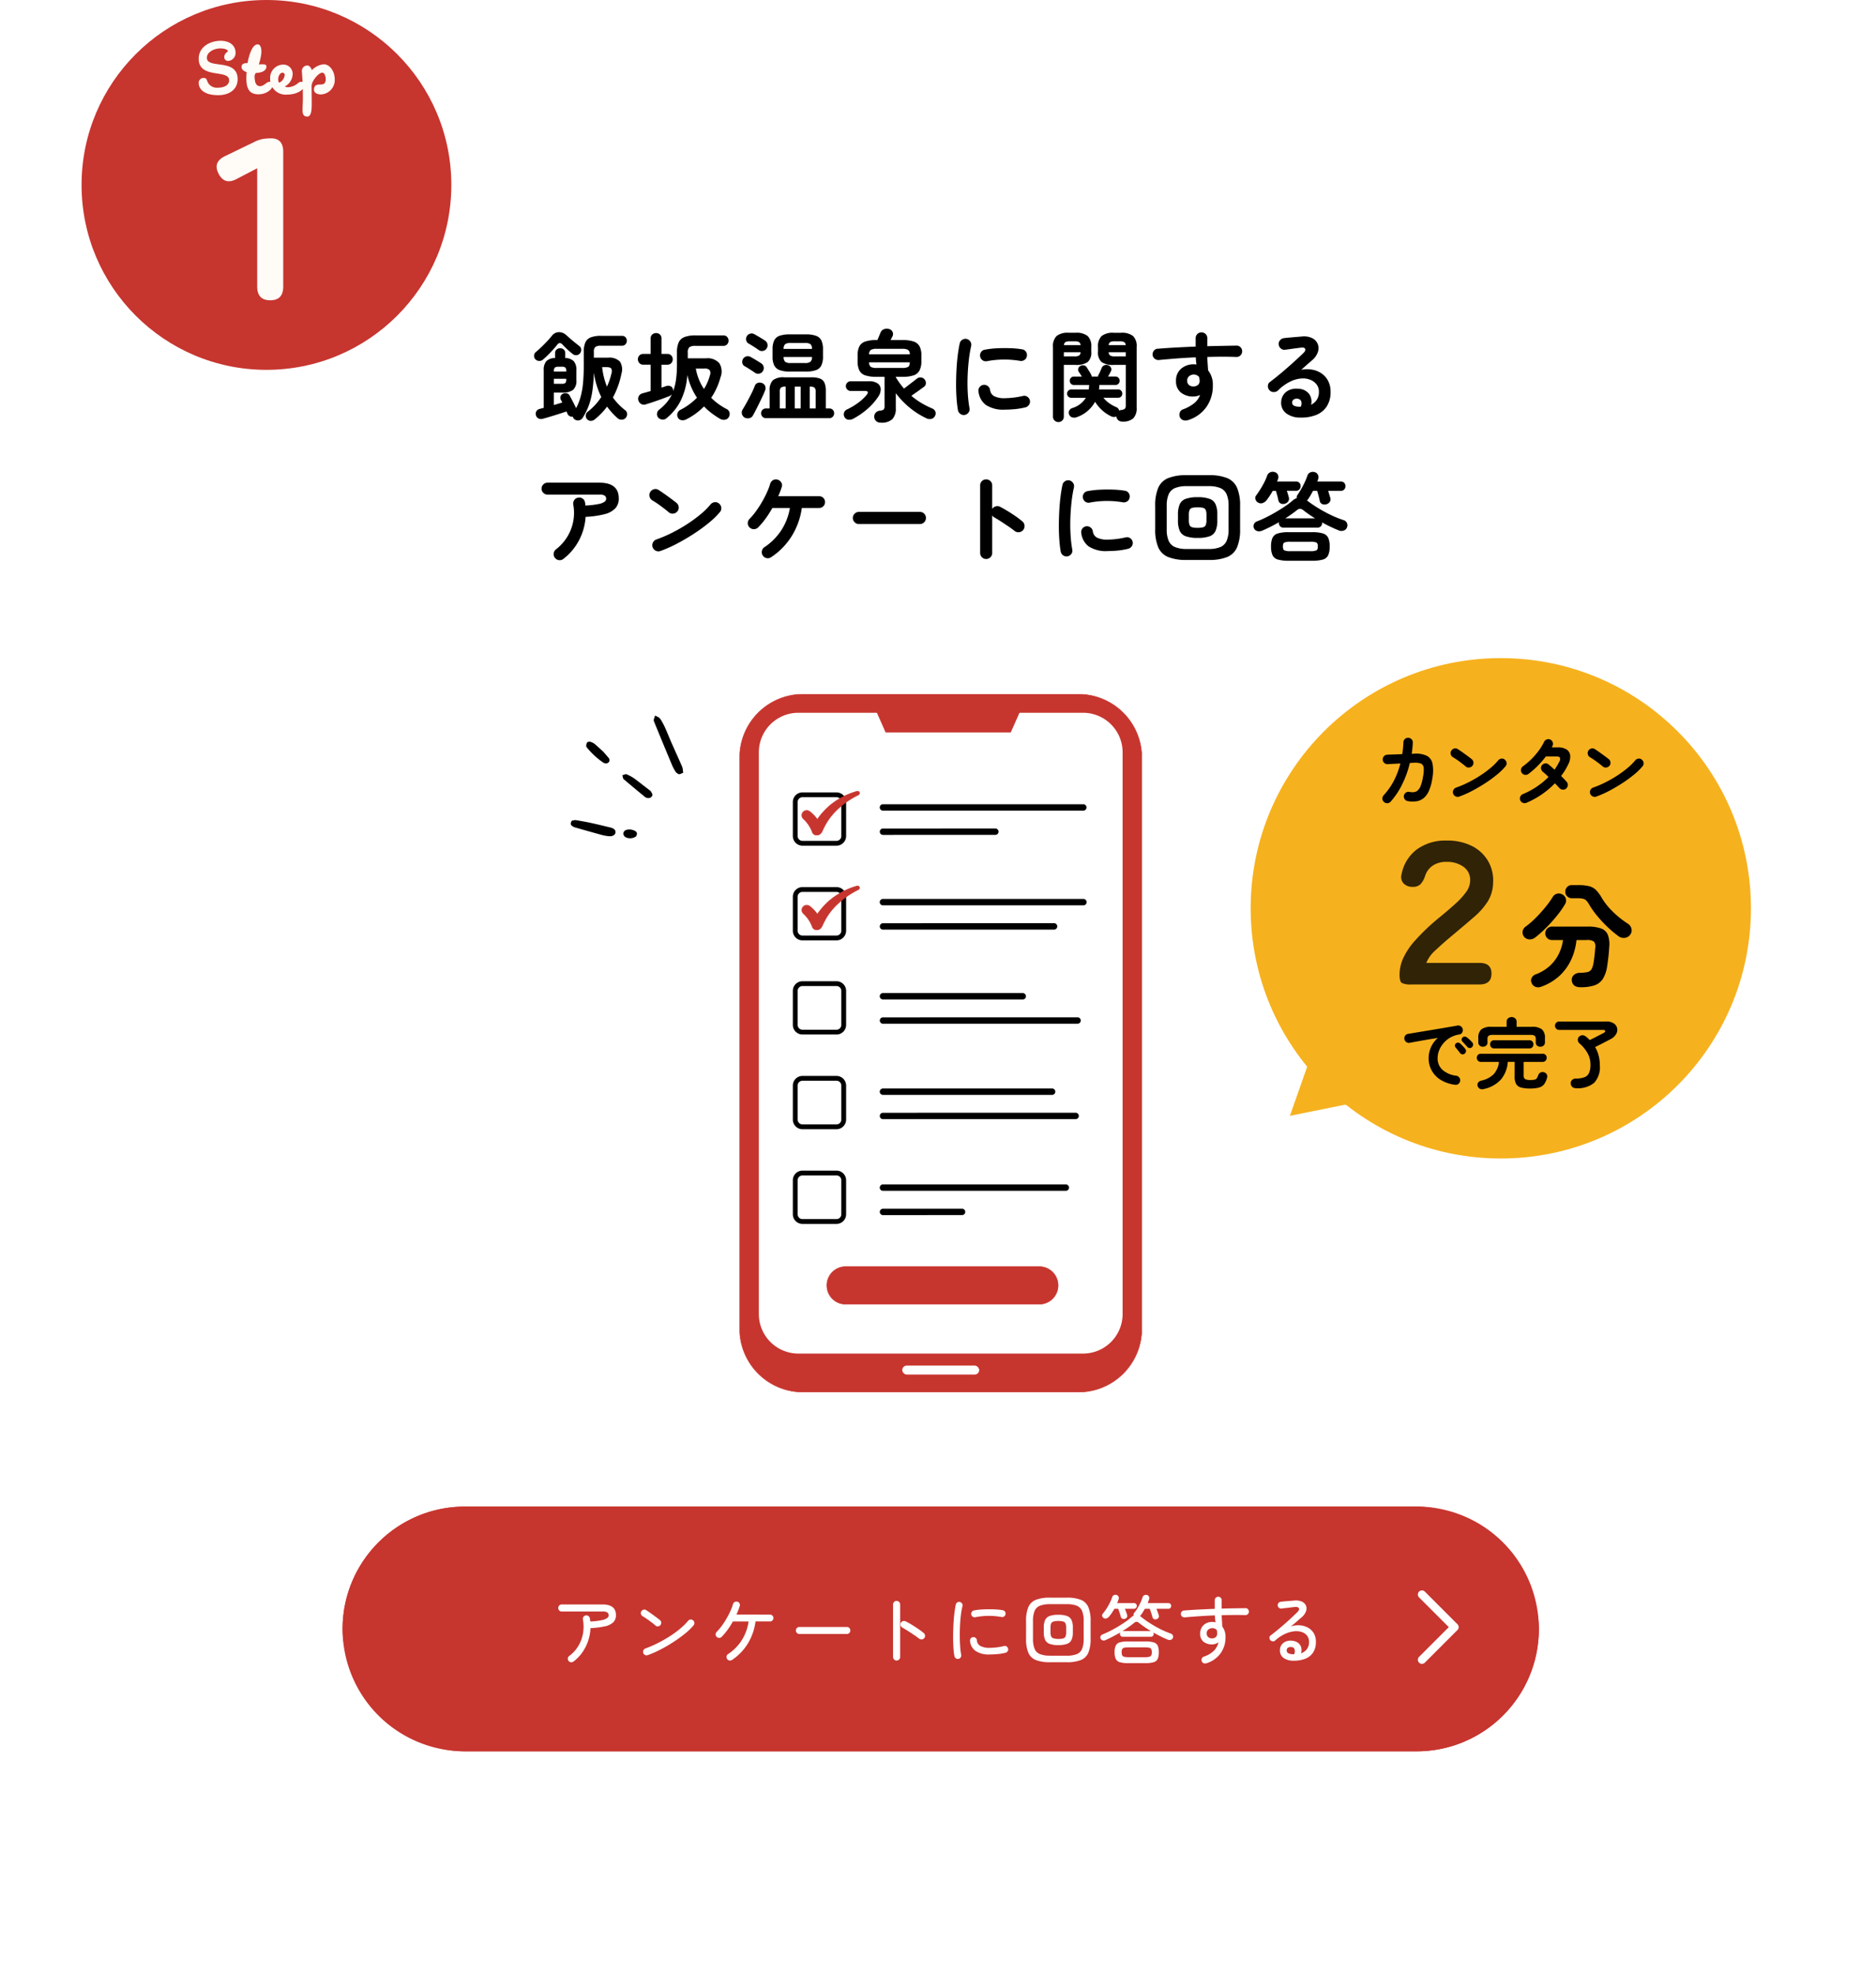 <svg xmlns="http://www.w3.org/2000/svg" xmlns:xlink="http://www.w3.org/1999/xlink" width="345" height="363" viewBox="0 0 345 363"><defs><filter id="a" x="0" y="20" width="345" height="343" filterUnits="userSpaceOnUse"><feOffset dy="3" input="SourceAlpha"/><feGaussianBlur result="b"/><feFlood flood-color="#c7352f"/><feComposite operator="in" in2="b"/><feComposite in="SourceGraphic"/></filter><clipPath id="c"><rect width="74" height="128.353" fill="none"/></clipPath><clipPath id="d"><rect width="25.398" height="18.554" fill="none"/></clipPath></defs><g transform="translate(-15 -6936)"><g transform="matrix(1, 0, 0, 1, 15, 6936)" filter="url(#a)"><rect width="345" height="340" rx="10" transform="translate(0 20)" fill="#fff"/></g><path d="M-67.284,1.134a.755.755,0,0,1-.36-.522A.909.909,0,0,1-68.256.5a.844.844,0,0,1-.4-.468q-.036-.09-.081-.189t-.081-.189q-.648.216-1.44.468T-71.8.6q-.756.225-1.332.387a1.161,1.161,0,0,1-.828-.045A.911.911,0,0,1-74.43.378a.924.924,0,0,1,.063-.747.937.937,0,0,1,.657-.459q.144-.036.333-.09t.369-.09V-7.92a2.436,2.436,0,0,1,.477-1.674,2.257,2.257,0,0,1,1.611-.576v-.918a.819.819,0,0,1,.27-.639.959.959,0,0,1,.666-.243.959.959,0,0,1,.666.243.819.819,0,0,1,.27.639v.918a2.226,2.226,0,0,1,1.584.6A2.474,2.474,0,0,1-67-7.9v1.8a2.245,2.245,0,0,1-.594,1.773,3.131,3.131,0,0,1-2.034.513h-1.512V-1.53q.414-.126.81-.243T-69.588-2a3.684,3.684,0,0,0-.27-.486.819.819,0,0,1-.054-.648A.757.757,0,0,1-69.48-3.6a1.094,1.094,0,0,1,.711-.081.78.78,0,0,1,.531.423q.252.45.6,1.116t.585,1.188A10.858,10.858,0,0,0-66.2-3.141a15.108,15.108,0,0,0,.432-2.565q.126-1.422.126-3.24V-11.3a4.3,4.3,0,0,1,.288-1.737,1.774,1.774,0,0,1,.981-.927,5.072,5.072,0,0,1,1.9-.288h3.852a.84.84,0,0,1,.657.27.912.912,0,0,1,.243.63.945.945,0,0,1-.243.639.827.827,0,0,1-.657.279h-3.852a1.717,1.717,0,0,0-1.044.225,1.164,1.164,0,0,0-.27.909v1.062h2.61A2.709,2.709,0,0,1-59-9.522a2.68,2.68,0,0,1,.279,2.25,15.338,15.338,0,0,1-1.566,4.356A11.057,11.057,0,0,0-58.05-.594a.86.86,0,0,1,.369.621,1.043,1.043,0,0,1-.189.729.983.983,0,0,1-.711.4,1.009,1.009,0,0,1-.8-.234A13.088,13.088,0,0,1-60.435-.108a12.942,12.942,0,0,1-.927-1.134A11.153,11.153,0,0,1-62.4-.009,13.37,13.37,0,0,1-63.612,1.1a1.15,1.15,0,0,1-.756.279.939.939,0,0,1-.684-.315.964.964,0,0,1-.225-.7.9.9,0,0,1,.369-.666,11.236,11.236,0,0,0,1.359-1.251,11.007,11.007,0,0,0,1.125-1.449,15.175,15.175,0,0,1-1.368-4.482,28.778,28.778,0,0,1-.27,3.366,13.555,13.555,0,0,1-.648,2.646A11.945,11.945,0,0,1-65.862.846a1.018,1.018,0,0,1-.648.432A.985.985,0,0,1-67.284,1.134Zm-5.886-11a.977.977,0,0,1-.711.225.982.982,0,0,1-.675-.315.9.9,0,0,1-.225-.684.849.849,0,0,1,.315-.63q.54-.45,1.1-.99t1.044-1.062q.486-.522.81-.936a1.683,1.683,0,0,1,1.3-.675,1.986,1.986,0,0,1,1.386.585q.306.27.729.639t.873.729q.45.36.774.612a.828.828,0,0,1,.333.63.943.943,0,0,1-.207.684.947.947,0,0,1-.657.36.941.941,0,0,1-.711-.234q-.4-.306-.936-.8t-.9-.891a.783.783,0,0,0-.522-.306q-.234,0-.522.36-.306.4-.747.882t-.918.963Q-72.72-10.242-73.17-9.864Zm11.79,4.95a12.291,12.291,0,0,0,.846-2.5,1.03,1.03,0,0,0-.063-.828q-.189-.252-.855-.252h-.81A13.17,13.17,0,0,0-61.38-4.914Zm-9.756-.522h1.386a1.129,1.129,0,0,0,.729-.153.975.975,0,0,0,.153-.657v-.108h-2.268Zm0-2.25h2.268v-.072a.975.975,0,0,0-.153-.657,1.129,1.129,0,0,0-.729-.153h-.486a1.176,1.176,0,0,0-.729.153.867.867,0,0,0-.171.639ZM-46.782,1.1a1.376,1.376,0,0,1-.864.153A.859.859,0,0,1-48.33.774.989.989,0,0,1-48.4-.045a1,1,0,0,1,.5-.585A11.777,11.777,0,0,0-44.82-2.88a11.5,11.5,0,0,1-1.062-1.953,13.049,13.049,0,0,1-.72-2.241A12.525,12.525,0,0,1-47.835-2.3a9.85,9.85,0,0,1-2.6,3.2,1.011,1.011,0,0,1-.783.243,1.127,1.127,0,0,1-.747-.387.944.944,0,0,1-.2-.747.969.969,0,0,1,.4-.693,9.39,9.39,0,0,0,1.341-1.278,6.591,6.591,0,0,0,.981-1.548A1.319,1.319,0,0,1-50-3.132q-.558.216-1.314.495t-1.512.531q-.756.252-1.35.432a1.04,1.04,0,0,1-.891-.036,1.122,1.122,0,0,1-.531-.666,1.016,1.016,0,0,1,.09-.819,1.093,1.093,0,0,1,.72-.5q.306-.09.675-.189t.765-.225V-8.946H-54.7a.926.926,0,0,1-.72-.3,1,1,0,0,1-.27-.693.989.989,0,0,1,.27-.7.94.94,0,0,1,.72-.288h1.35V-13.77a.919.919,0,0,1,.3-.729,1.041,1.041,0,0,1,.711-.261,1.008,1.008,0,0,1,.7.261.934.934,0,0,1,.288.729v2.844h1.08a.94.94,0,0,1,.72.288.989.989,0,0,1,.27.7,1,1,0,0,1-.27.693.926.926,0,0,1-.72.3h-1.08v4.212q.468-.144.81-.27a1.211,1.211,0,0,1,.81-.009.79.79,0,0,1,.486.549,1.085,1.085,0,0,1,.036.378,9.812,9.812,0,0,0,.531-2.133,19.747,19.747,0,0,0,.171-2.763v-2.2a4.446,4.446,0,0,1,.324-1.872,1.918,1.918,0,0,1,1.071-.981,5.616,5.616,0,0,1,2.025-.3h5.112a.9.9,0,0,1,.693.279.976.976,0,0,1,.261.693.952.952,0,0,1-.261.675.9.9,0,0,1-.693.279H-45.09a1.864,1.864,0,0,0-1.125.243,1.241,1.241,0,0,0-.3.981v1.062h3.366a2.859,2.859,0,0,1,2.439.909A2.9,2.9,0,0,1-40.5-6.624a12.675,12.675,0,0,1-.72,2,12.591,12.591,0,0,1-.99,1.764,11.014,11.014,0,0,0,1.377,1.17,11.632,11.632,0,0,0,1.467.9.969.969,0,0,1,.522.63,1.072,1.072,0,0,1-.108.81.971.971,0,0,1-.729.522,1.352,1.352,0,0,1-.891-.162A14.911,14.911,0,0,1-42.129-.027a11.478,11.478,0,0,1-1.4-1.251A12.315,12.315,0,0,1-46.782,1.1Zm3.24-5.58A9.628,9.628,0,0,0-42.9-5.688,8.719,8.719,0,0,0-42.444-7a1.06,1.06,0,0,0-.054-.945,1.21,1.21,0,0,0-.972-.3h-1.566a9.441,9.441,0,0,0,.567,2.007A9.954,9.954,0,0,0-43.542-4.482ZM-32.13.882a.84.84,0,0,1-.657-.27.912.912,0,0,1-.243-.63.88.88,0,0,1,.243-.621A.854.854,0,0,1-32.13-.9h.666V-4.14a2.59,2.59,0,0,1,.585-1.935,3.075,3.075,0,0,1,2.1-.549h4.968a4.449,4.449,0,0,1,1.62.234,1.459,1.459,0,0,1,.819.783,3.679,3.679,0,0,1,.243,1.467V-.9h.63a.854.854,0,0,1,.657.261.88.88,0,0,1,.243.621.912.912,0,0,1-.243.63.84.84,0,0,1-.657.27Zm4.392-8.568a5.5,5.5,0,0,1-1.872-.261,1.767,1.767,0,0,1-1.008-.864,3.632,3.632,0,0,1-.306-1.629v-1.332a3.681,3.681,0,0,1,.306-1.647,1.732,1.732,0,0,1,1.008-.855,5.68,5.68,0,0,1,1.872-.252h2.916a5.485,5.485,0,0,1,1.881.261,1.737,1.737,0,0,1,.99.855,3.716,3.716,0,0,1,.3,1.638v1.332a3.727,3.727,0,0,1-.3,1.629,1.73,1.73,0,0,1-.99.864,5.485,5.485,0,0,1-1.881.261Zm-8.3,8.478a1.076,1.076,0,0,1-.513-.666A1.036,1.036,0,0,1-36.432-.7q.324-.522.756-1.3t.846-1.611a15.054,15.054,0,0,0,.648-1.458.858.858,0,0,1,.567-.54,1.2,1.2,0,0,1,.765.036,1.02,1.02,0,0,1,.567.549,1.1,1.1,0,0,1-.027.837q-.162.432-.45,1.044t-.612,1.278q-.324.666-.63,1.26T-34.542.4a.935.935,0,0,1-.675.486A1.249,1.249,0,0,1-36.036.792Zm2.592-12.42q-.216-.162-.576-.4t-.72-.459q-.36-.225-.594-.351a.879.879,0,0,1-.432-.585,1.021,1.021,0,0,1,.09-.729,1.019,1.019,0,0,1,.612-.495,1,1,0,0,1,.774.081q.234.126.621.351t.765.459q.378.234.594.378a1,1,0,0,1,.45.657,1.013,1.013,0,0,1-.162.8.971.971,0,0,1-.657.441A.978.978,0,0,1-33.444-11.628Zm-.72,4.158q-.2-.144-.558-.378t-.72-.459q-.36-.225-.594-.351a.839.839,0,0,1-.441-.585,1.055,1.055,0,0,1,.1-.729,1.019,1.019,0,0,1,.612-.495,1,1,0,0,1,.774.081q.234.126.621.351t.765.459q.378.234.594.378a1,1,0,0,1,.45.657,1.013,1.013,0,0,1-.162.8.971.971,0,0,1-.657.441A.99.99,0,0,1-34.164-7.47Zm6.588-1.782h2.592a1.682,1.682,0,0,0,1.017-.225,1.154,1.154,0,0,0,.3-.891h-5.22a1.179,1.179,0,0,0,.288.891A1.677,1.677,0,0,0-27.576-9.252Zm-1.314-2.592h5.22a1.118,1.118,0,0,0-.3-.891,1.8,1.8,0,0,0-1.017-.207h-2.592a1.8,1.8,0,0,0-1.008.207A1.1,1.1,0,0,0-28.89-11.844ZM-26.838-.9h1.08V-4.914h-1.08Zm-2.754,0h1.08V-4.914a1.435,1.435,0,0,0-.873.18,1.1,1.1,0,0,0-.207.81Zm5.508,0H-23V-3.924a1.1,1.1,0,0,0-.207-.81,1.435,1.435,0,0,0-.873-.18Zm13.068,2.61a1.242,1.242,0,0,1-.837-.27A1.1,1.1,0,0,1-12.222.7a1.063,1.063,0,0,1,.234-.783,1.163,1.163,0,0,1,.774-.405,1.379,1.379,0,0,0,.729-.225.869.869,0,0,0,.153-.6v-5.4h-1.422a6.6,6.6,0,0,1-2.106-.27,1.855,1.855,0,0,1-1.1-.9,3.724,3.724,0,0,1-.324-1.692v-1.062a3.666,3.666,0,0,1,.324-1.683,1.864,1.864,0,0,1,1.1-.891,6.6,6.6,0,0,1,2.106-.27h.108q.162-.36.333-.783t.279-.657a1.01,1.01,0,0,1,.657-.567A1.321,1.321,0,0,1-9.5-15.5a.939.939,0,0,1,.666.567.986.986,0,0,1-.036.783q-.072.126-.162.3t-.18.369h2.124a6.512,6.512,0,0,1,2.1.27,1.9,1.9,0,0,1,1.1.891,3.581,3.581,0,0,1,.333,1.683v1.062A3.638,3.638,0,0,1-3.9-7.884a1.891,1.891,0,0,1-1.1.9,6.512,6.512,0,0,1-2.1.27h-1.17v.054A14.484,14.484,0,0,0-6.75-4.554q.36-.27.81-.621t.864-.666q.414-.315.63-.495a1.07,1.07,0,0,1,.756-.27.964.964,0,0,1,.7.342,1.018,1.018,0,0,1,.261.72.812.812,0,0,1-.351.666q-.252.18-.657.477t-.846.6q-.441.306-.819.576a13.393,13.393,0,0,0,1.809,1.3A16.977,16.977,0,0,0-1.53-.882.945.945,0,0,1-.981-.3a.924.924,0,0,1-.081.783.963.963,0,0,1-.684.54A1.342,1.342,0,0,1-2.61.918,14.818,14.818,0,0,1-5.778-1.1a15.429,15.429,0,0,1-2.484-2.61V-.936a2.771,2.771,0,0,1-.63,2A2.883,2.883,0,0,1-11.016,1.71ZM-16.092.99a1.565,1.565,0,0,1-.864.18.879.879,0,0,1-.7-.432,1.011,1.011,0,0,1-.135-.828,1.042,1.042,0,0,1,.6-.648,12.263,12.263,0,0,0,2.106-1.278,8.36,8.36,0,0,0,1.476-1.4q.54-.7-.324-.7h-2.61a.869.869,0,0,1-.639-.261.869.869,0,0,1-.261-.639.848.848,0,0,1,.261-.621.869.869,0,0,1,.639-.261h3.33a2.679,2.679,0,0,1,1.629.405,1.314,1.314,0,0,1,.549,1.053,2.4,2.4,0,0,1-.45,1.368,11.154,11.154,0,0,1-1.98,2.25A14.017,14.017,0,0,1-16.092.99Zm4.338-9.342h4.662a2.19,2.19,0,0,0,1.1-.189q.288-.189.306-.837h-7.488a1.042,1.042,0,0,0,.315.837A2.185,2.185,0,0,0-11.754-8.352Zm-1.422-2.5h7.488A.95.95,0,0,0-6-11.664a2.11,2.11,0,0,0-1.089-.2h-4.662a2.1,2.1,0,0,0-1.1.2A1,1,0,0,0-13.176-10.854ZM4.428.288a1.067,1.067,0,0,1-.81-.18,1.073,1.073,0,0,1-.45-.684q-.162-.918-.252-2.133t-.09-2.565q0-1.35.072-2.718t.225-2.619q.153-1.251.369-2.241a1.023,1.023,0,0,1,.468-.675,1.05,1.05,0,0,1,.81-.153,1.1,1.1,0,0,1,.675.477,1.057,1.057,0,0,1,.153.819,24.794,24.794,0,0,0-.45,2.772q-.162,1.494-.207,3.033t.045,2.988A22.669,22.669,0,0,0,5.292-.954a.961.961,0,0,1-.171.792A1.108,1.108,0,0,1,4.428.288Zm7.38-.972A5.853,5.853,0,0,1,8.325-1.53,3.562,3.562,0,0,1,6.948-4.014a1.016,1.016,0,0,1,.189-.792,1.048,1.048,0,0,1,.711-.432,1.078,1.078,0,0,1,.792.207,1.048,1.048,0,0,1,.432.711A1.514,1.514,0,0,0,9.81-3.168a4.171,4.171,0,0,0,2.052.378A15.754,15.754,0,0,0,15.12-3.2a.975.975,0,0,1,.81.144,1.054,1.054,0,0,1,.468.684,1,1,0,0,1-.162.8,1.136,1.136,0,0,1-.684.477,13.711,13.711,0,0,1-1.935.324Q12.654-.684,11.808-.684ZM8.514-9.594a1.023,1.023,0,0,1-.8-.153,1.039,1.039,0,0,1-.459-.693,1.05,1.05,0,0,1,.153-.81A.97.97,0,0,1,8.1-11.7a15.911,15.911,0,0,1,2.25-.261q1.242-.063,2.466-.018a16.308,16.308,0,0,1,2.16.207,1.008,1.008,0,0,1,.7.441,1.036,1.036,0,0,1,.162.819.978.978,0,0,1-.441.693,1.084,1.084,0,0,1-.8.171,17.149,17.149,0,0,0-3.024-.243A16.637,16.637,0,0,0,8.514-9.594ZM33.408,1.512a1.075,1.075,0,0,1-.765-.261,1.169,1.169,0,0,1-.351-.675A1.111,1.111,0,0,1,31.338.54,6.794,6.794,0,0,1,29.619-.63a7.283,7.283,0,0,1-1.233-1.494A6.1,6.1,0,0,1,25.02.7a1.29,1.29,0,0,1-.846.036.862.862,0,0,1-.558-.522.88.88,0,0,1,.018-.72.954.954,0,0,1,.558-.468,4.422,4.422,0,0,0,2.5-1.89H24.012a.739.739,0,0,1-.558-.225.741.741,0,0,1-.216-.531.772.772,0,0,1,.216-.54.725.725,0,0,1,.558-.234h3.2q.036-.2.054-.4t.036-.423H24.5a.725.725,0,0,1-.558-.234.772.772,0,0,1-.216-.54.772.772,0,0,1,.216-.54.725.725,0,0,1,.558-.234h1.458q-.144-.234-.288-.45L25.38-7.65a.731.731,0,0,1-.09-.576.745.745,0,0,1,.414-.5.9.9,0,0,1,.639-.09.769.769,0,0,1,.531.378q.2.342.405.657t.4.693a.738.738,0,0,1,.09.324h1.152A.535.535,0,0,1,29-7.038a7.1,7.1,0,0,0,.315-.639q.171-.387.3-.693a.869.869,0,0,1,.522-.486.946.946,0,0,1,.7.018.855.855,0,0,1,.477.45.669.669,0,0,1-.009.63q-.234.486-.54.99H32.13a.718.718,0,0,1,.567.234.791.791,0,0,1,.207.54.791.791,0,0,1-.207.54.718.718,0,0,1-.567.234H29.178Q29.16-5,29.151-4.8a2.986,2.986,0,0,1-.045.4h3.51a.718.718,0,0,1,.567.234.791.791,0,0,1,.207.54.758.758,0,0,1-.207.531.732.732,0,0,1-.567.225h-2.7a5.3,5.3,0,0,0,1.008.963,7.266,7.266,0,0,0,1.4.783.82.82,0,0,1,.486.612,1.568,1.568,0,0,1,.4-.108,1.129,1.129,0,0,0,.693-.27,1.174,1.174,0,0,0,.135-.666V-8.91H31.806a3.689,3.689,0,0,1-2.214-.513,2.353,2.353,0,0,1-.666-1.953v-.81a2.622,2.622,0,0,1,.666-2.034,3.3,3.3,0,0,1,2.214-.594h1.35a3.3,3.3,0,0,1,2.214.594,2.622,2.622,0,0,1,.666,2.034V-1.044A2.63,2.63,0,0,1,35.415.909,2.807,2.807,0,0,1,33.408,1.512ZM21.654,1.6a1,1,0,0,1-.711-.279.954.954,0,0,1-.3-.729v-12.78a2.622,2.622,0,0,1,.666-2.034,3.271,3.271,0,0,1,2.2-.594h1.3a3.3,3.3,0,0,1,2.214.594,2.622,2.622,0,0,1,.666,2.034v.81a2.353,2.353,0,0,1-.666,1.953A3.689,3.689,0,0,1,24.8-8.91h-2.16v9.5a.97.97,0,0,1-.99,1.008ZM32-10.476h2.034v-.756h-3.15a.733.733,0,0,0,.279.6A1.664,1.664,0,0,0,32-10.476Zm-9.36,0h1.962a1.664,1.664,0,0,0,.837-.153.733.733,0,0,0,.279-.6H22.644Zm8.244-2.07H34.02a.7.7,0,0,0-.3-.567,1.8,1.8,0,0,0-.819-.135H32a1.8,1.8,0,0,0-.819.135A.7.7,0,0,0,30.888-12.546Zm-8.226,0h3.06a.7.7,0,0,0-.3-.567,1.8,1.8,0,0,0-.819-.135h-.828a1.8,1.8,0,0,0-.819.135A.7.7,0,0,0,22.662-12.546ZM45.432,1.26a1.373,1.373,0,0,1-.837-.009,1.012,1.012,0,0,1-.6-.531,1.145,1.145,0,0,1-.036-.846.918.918,0,0,1,.558-.594,7.23,7.23,0,0,0,2.124-1.17A3.547,3.547,0,0,0,47.7-3.384a2.817,2.817,0,0,1-1.206.288,3.572,3.572,0,0,1-2.322-.729,2.6,2.6,0,0,1-.9-2.151,2.8,2.8,0,0,1,.936-2.232,3.475,3.475,0,0,1,2.358-.81q.126,0,.234.009t.234.027q-.054-.306-.081-.63t-.045-.684q-1.8.072-3.537.207T40.14-9.81a1.086,1.086,0,0,1-.774-.225.993.993,0,0,1-.4-.693,1.093,1.093,0,0,1,.234-.792.9.9,0,0,1,.7-.36q1.53-.126,3.33-.225t3.654-.171v-1.548a1.027,1.027,0,0,1,.306-.756,1.027,1.027,0,0,1,.756-.306,1.049,1.049,0,0,1,.774.306,1.027,1.027,0,0,1,.306.756v1.476q1.494-.036,2.862-.063t2.52-.045a.97.97,0,0,1,.747.324,1.017,1.017,0,0,1,.279.756,1.014,1.014,0,0,1-.333.738,1.028,1.028,0,0,1-.765.27q-2.3-.09-5.31,0,.018.63.063,1.26T49.176-7.9a4.2,4.2,0,0,1,.864,2.79A6.722,6.722,0,0,1,48.861-1.17,6.485,6.485,0,0,1,45.432,1.26Zm1.062-6.21a1.268,1.268,0,0,0,.819-.279.964.964,0,0,0,.3-.765,2.205,2.205,0,0,0-.027-.324q-.027-.18-.063-.36a1.231,1.231,0,0,0-.99-.45,1.279,1.279,0,0,0-.855.3,1.015,1.015,0,0,0-.351.819.986.986,0,0,0,.333.8A1.189,1.189,0,0,0,46.494-4.95ZM66.1.774a4.178,4.178,0,0,1-2.583-.792,2.416,2.416,0,0,1-.909-2.07,2.5,2.5,0,0,1,.441-1.35,2.515,2.515,0,0,1,1.107-.873,3.233,3.233,0,0,1,1.6-.207,2.538,2.538,0,0,1,2.016.981,2.444,2.444,0,0,1,.342,1.953,2.648,2.648,0,0,0,1.035-.891A2.618,2.618,0,0,0,69.552-4a2.132,2.132,0,0,0-.4-1.269,2.641,2.641,0,0,0-1.134-.882,3.675,3.675,0,0,0-1.683-.261,5.638,5.638,0,0,0-2.052.567,8.461,8.461,0,0,0-2.25,1.629,1.1,1.1,0,0,1-.81.3,1.018,1.018,0,0,1-.792-.369,1.073,1.073,0,0,1-.261-.783.886.886,0,0,1,.369-.693q1.116-.846,2.232-1.791T64.9-9.414q1.017-.918,1.791-1.674.486-.468.333-.774t-.783-.216q-.612.072-1.4.18t-1.467.2a1,1,0,0,1-.792-.2,1.016,1.016,0,0,1-.414-.72.972.972,0,0,1,.2-.783,1.092,1.092,0,0,1,.72-.423q.4-.054,1-.108t1.242-.108l1.089-.09a3.447,3.447,0,0,1,1.908.306,2.1,2.1,0,0,1,1.008,1.071,2.152,2.152,0,0,1,.027,1.467,3.336,3.336,0,0,1-1.035,1.494q-.36.306-.909.792t-1.125.99a5.466,5.466,0,0,1,2-.027,4.391,4.391,0,0,1,1.737.693,3.75,3.75,0,0,1,1.215,1.377,4.251,4.251,0,0,1,.45,2.007,4.755,4.755,0,0,1-.72,2.709A4.148,4.148,0,0,1,68.994.315,7.431,7.431,0,0,1,66.1.774Zm-.324-2h.108a1.262,1.262,0,0,1,.135.009.7.7,0,0,0,.189-.009,1.286,1.286,0,0,0,.09-.99.761.761,0,0,0-.648-.468,1.076,1.076,0,0,0-.711.117.676.676,0,0,0-.315.549Q64.6-1.3,65.772-1.224ZM-69.39,26.756a1.05,1.05,0,0,1-.81.234,1.078,1.078,0,0,1-.738-.414,1.063,1.063,0,0,1-.234-.819,1.084,1.084,0,0,1,.414-.747,8.7,8.7,0,0,0,2.034-2.241A8.436,8.436,0,0,0-67.6,19.952a8.384,8.384,0,0,0,.027-3.168,1.128,1.128,0,0,1,.18-.837,1.008,1.008,0,0,1,.7-.441,1.069,1.069,0,0,1,.837.162,1.019,1.019,0,0,1,.441.72,1.269,1.269,0,0,1,.045.27q.009.144.027.288a15.529,15.529,0,0,0,2.439-.279,2.724,2.724,0,0,0,1.1-.432.676.676,0,0,0,.279-.5.74.74,0,0,0-.234-.585,1.648,1.648,0,0,0-1.008-.207h-9.522a1.086,1.086,0,0,1-.783-.324,1.042,1.042,0,0,1-.333-.774,1.034,1.034,0,0,1,.333-.783,1.1,1.1,0,0,1,.783-.315h9.522q3.564,0,3.564,2.9a2.624,2.624,0,0,1-.621,1.791,3.969,3.969,0,0,1-1.962,1.089,17,17,0,0,1-3.519.5,10.711,10.711,0,0,1-1.224,4.338A10.364,10.364,0,0,1-69.39,26.756ZM-51.534,25.3a1.062,1.062,0,0,1-.855-.036,1.1,1.1,0,0,1-.585-.63,1.062,1.062,0,0,1,.036-.855,1.1,1.1,0,0,1,.63-.585A24.442,24.442,0,0,0-49.4,21.95a29.165,29.165,0,0,0,2.808-1.611,25.353,25.353,0,0,0,2.448-1.8,13.463,13.463,0,0,0,1.809-1.791,1.149,1.149,0,0,1,.765-.414.979.979,0,0,1,.8.252,1.084,1.084,0,0,1,.414.747,1.03,1.03,0,0,1-.252.819,14.641,14.641,0,0,1-1.962,1.917,29.959,29.959,0,0,1-2.736,2.007q-1.512.99-3.114,1.836A23.918,23.918,0,0,1-51.534,25.3Zm1.548-7.092q-.684-.576-1.53-1.2a17.2,17.2,0,0,0-1.53-1.017,1.11,1.11,0,0,1-.5-.693,1.082,1.082,0,0,1,.126-.837,1.146,1.146,0,0,1,.693-.513,1.014,1.014,0,0,1,.837.135q.486.306,1.107.747t1.206.873q.585.432.963.738a1.118,1.118,0,0,1,.423.747,1.035,1.035,0,0,1-.225.819,1.118,1.118,0,0,1-.747.423A1.035,1.035,0,0,1-49.986,18.206Zm18.792,8.244a1.062,1.062,0,0,1-.828.162,1.062,1.062,0,0,1-.7-.468,1.115,1.115,0,0,1-.162-.846,1.062,1.062,0,0,1,.468-.7,10.806,10.806,0,0,0,3.087-3.087A10.769,10.769,0,0,0-27.738,17.4H-30.96A19.874,19.874,0,0,1-32.2,19.34a13.623,13.623,0,0,1-1.386,1.638,1.094,1.094,0,0,1-.8.315,1.1,1.1,0,0,1-.783-.333,1.036,1.036,0,0,1-.315-.783,1.1,1.1,0,0,1,.333-.783,11.761,11.761,0,0,0,1.188-1.413,19.381,19.381,0,0,0,1.107-1.71q.513-.891.9-1.746a11.652,11.652,0,0,0,.585-1.539,1.132,1.132,0,0,1,.5-.684,1.049,1.049,0,0,1,.828-.126,1.153,1.153,0,0,1,.711.522.943.943,0,0,1,.1.828q-.126.414-.288.837t-.36.873h7.506a1.079,1.079,0,0,1,.783.306,1.033,1.033,0,0,1,.315.774,1.042,1.042,0,0,1-.315.765,1.063,1.063,0,0,1-.783.315h-3.168a13.322,13.322,0,0,1-1.863,5.175A12.559,12.559,0,0,1-31.194,26.45Zm16.146-6.1a1.072,1.072,0,0,1-.783-.333,1.072,1.072,0,0,1-.333-.783,1.063,1.063,0,0,1,.333-.792,1.086,1.086,0,0,1,.783-.324H-3.834a1.077,1.077,0,0,1,.792.324,1.077,1.077,0,0,1,.324.792,1.086,1.086,0,0,1-.324.783,1.063,1.063,0,0,1-.792.333Zm23.4,6.426a1.106,1.106,0,0,1-1.1-1.1V13.238a1.048,1.048,0,0,1,.324-.783,1.072,1.072,0,0,1,.774-.315,1.093,1.093,0,0,1,.792.315,1.048,1.048,0,0,1,.324.783v4.338a1.108,1.108,0,0,1,.648-.477,1.09,1.09,0,0,1,.81.081q1.062.558,2.169,1.278a19.238,19.238,0,0,1,1.917,1.4,1.067,1.067,0,0,1,.4.765A1.114,1.114,0,0,1,14.4,21.851a1.108,1.108,0,0,1-.828-.243q-.5-.4-1.161-.846T11.1,19.889q-.657-.423-1.2-.729a1.158,1.158,0,0,1-.432-.4v6.912a1.056,1.056,0,0,1-.324.774A1.077,1.077,0,0,1,8.352,26.774Zm14.976-.486a1.1,1.1,0,0,1-1.26-.864q-.162-.918-.252-2.133t-.09-2.565q0-1.35.072-2.718t.225-2.619q.153-1.251.369-2.241a1.023,1.023,0,0,1,.468-.675,1.05,1.05,0,0,1,.81-.153,1.1,1.1,0,0,1,.675.477,1.057,1.057,0,0,1,.153.819,24.794,24.794,0,0,0-.45,2.772q-.162,1.494-.207,3.033t.045,2.988a22.669,22.669,0,0,0,.306,2.637.961.961,0,0,1-.171.792A1.108,1.108,0,0,1,23.328,26.288Zm7.38-.972a5.853,5.853,0,0,1-3.483-.846,3.562,3.562,0,0,1-1.377-2.484,1.016,1.016,0,0,1,.189-.792,1.048,1.048,0,0,1,.711-.432,1.078,1.078,0,0,1,.792.207,1.048,1.048,0,0,1,.432.711,1.514,1.514,0,0,0,.738,1.152,4.171,4.171,0,0,0,2.052.378A15.754,15.754,0,0,0,34.02,22.8a.975.975,0,0,1,.81.144,1.054,1.054,0,0,1,.468.684,1,1,0,0,1-.162.8,1.136,1.136,0,0,1-.684.477,13.711,13.711,0,0,1-1.935.324Q31.554,25.316,30.708,25.316Zm-3.294-8.91a1.023,1.023,0,0,1-.8-.153,1.039,1.039,0,0,1-.459-.693,1.05,1.05,0,0,1,.153-.81A.97.97,0,0,1,27,14.3a15.911,15.911,0,0,1,2.25-.261q1.242-.063,2.466-.018a16.308,16.308,0,0,1,2.16.207,1.008,1.008,0,0,1,.7.441,1.036,1.036,0,0,1,.162.819.978.978,0,0,1-.441.693,1.084,1.084,0,0,1-.8.171,17.149,17.149,0,0,0-3.024-.243A16.637,16.637,0,0,0,27.414,16.406ZM45.18,26.954a8.7,8.7,0,0,1-3.357-.54A3.381,3.381,0,0,1,40,24.623a8.315,8.315,0,0,1-.558-3.339V17.036A8.3,8.3,0,0,1,40,13.688a3.385,3.385,0,0,1,1.827-1.782,8.7,8.7,0,0,1,3.357-.54h4.14a8.689,8.689,0,0,1,3.366.54A3.388,3.388,0,0,1,54.5,13.688a8.3,8.3,0,0,1,.558,3.348v4.248a8.315,8.315,0,0,1-.558,3.339,3.384,3.384,0,0,1-1.818,1.791,8.689,8.689,0,0,1-3.366.54Zm.054-2.016h4.032a5.45,5.45,0,0,0,2.151-.351,2.206,2.206,0,0,0,1.161-1.143,5.207,5.207,0,0,0,.36-2.124V17a5.207,5.207,0,0,0-.36-2.124,2.206,2.206,0,0,0-1.161-1.143,5.45,5.45,0,0,0-2.151-.351H45.234a5.462,5.462,0,0,0-2.142.351,2.2,2.2,0,0,0-1.17,1.143A5.207,5.207,0,0,0,41.562,17v4.32a5.207,5.207,0,0,0,.36,2.124,2.2,2.2,0,0,0,1.17,1.143A5.462,5.462,0,0,0,45.234,24.938ZM47.25,22.9a6.4,6.4,0,0,1-2.178-.3A1.9,1.9,0,0,1,43.956,21.6a4.7,4.7,0,0,1-.324-1.917V18.638a4.683,4.683,0,0,1,.324-1.926,1.9,1.9,0,0,1,1.116-1,6.4,6.4,0,0,1,2.178-.3,6.4,6.4,0,0,1,2.178.3,1.9,1.9,0,0,1,1.116,1,4.683,4.683,0,0,1,.324,1.926v1.044a4.7,4.7,0,0,1-.324,1.917,1.9,1.9,0,0,1-1.116,1.008A6.4,6.4,0,0,1,47.25,22.9Zm0-1.854a3.655,3.655,0,0,0,1.017-.108.708.708,0,0,0,.477-.414,2.346,2.346,0,0,0,.126-.864V18.656a2.335,2.335,0,0,0-.126-.873.711.711,0,0,0-.477-.405,4.842,4.842,0,0,0-2.034,0,.711.711,0,0,0-.477.405,2.335,2.335,0,0,0-.126.873v1.008a2.346,2.346,0,0,0,.126.864.708.708,0,0,0,.477.414A3.655,3.655,0,0,0,47.25,21.05Zm11.808.54a1.273,1.273,0,0,1-.864.054.916.916,0,0,1-.594-.54.859.859,0,0,1,.009-.738.966.966,0,0,1,.549-.5,17.365,17.365,0,0,0,1.692-.747q.918-.459,1.827-.99t1.7-1.071a12.79,12.79,0,0,0,1.3-.99,2.343,2.343,0,0,1,.81-.486.811.811,0,0,1,.144-.612q.324-.468.666-1.062t.639-1.224a10.715,10.715,0,0,0,.477-1.17.987.987,0,0,1,.54-.648,1.157,1.157,0,0,1,.828-.054.9.9,0,0,1,.585.486,1.114,1.114,0,0,1,.027.828.826.826,0,0,1-.063.207,2.117,2.117,0,0,0-.081.207h4.338a.8.8,0,0,1,.621.243.854.854,0,0,1,.225.6.886.886,0,0,1-.225.612.79.79,0,0,1-.621.252H71.262q.09.342.207.72t.189.63a.866.866,0,0,1-.126.711,1.188,1.188,0,0,1-1.413.36.82.82,0,0,1-.423-.6,5.8,5.8,0,0,0-.126-.576l-.18-.684q-.09-.342-.162-.558h-.756q-.234.432-.468.837a8.032,8.032,0,0,1-.486.747.648.648,0,0,1-.081.1l-.081.081a21.927,21.927,0,0,0,1.962,1.35A25.858,25.858,0,0,0,71.7,18.665a18.218,18.218,0,0,0,2.385.963.957.957,0,0,1,.6.5.982.982,0,0,1,.045.792.915.915,0,0,1-.576.612,1.215,1.215,0,0,1-.918,0q-.72-.288-1.521-.666t-1.593-.828a.251.251,0,0,1,.018.108.886.886,0,0,1-.225.612.812.812,0,0,1-.639.252H63.036a.79.79,0,0,1-.621-.252.886.886,0,0,1-.225-.612v-.126q-.774.45-1.584.855T59.058,21.59ZM63.99,27.1a6.869,6.869,0,0,1-2-.225,1.519,1.519,0,0,1-.972-.8,3.855,3.855,0,0,1-.27-1.6,3.79,3.79,0,0,1,.27-1.593,1.555,1.555,0,0,1,.972-.8,6.619,6.619,0,0,1,2-.234h4.3a6.6,6.6,0,0,1,2.007.234,1.553,1.553,0,0,1,.963.8,3.79,3.79,0,0,1,.27,1.593,3.855,3.855,0,0,1-.27,1.6,1.517,1.517,0,0,1-.963.8,6.854,6.854,0,0,1-2.007.225Zm-.738-10.476a1.019,1.019,0,0,1-.765-.072.863.863,0,0,1-.4-.612q-.072-.36-.216-.882t-.234-.81h-.576q-.27.486-.567.936t-.585.81a1.653,1.653,0,0,1-.7.495,1,1,0,0,1-.864-.1.978.978,0,0,1-.459-.585A.732.732,0,0,1,58,15.11q.36-.486.756-1.116t.738-1.3a9.522,9.522,0,0,0,.54-1.242,1.043,1.043,0,0,1,.558-.612,1.14,1.14,0,0,1,.846-.036.932.932,0,0,1,.576.5,1.013,1.013,0,0,1,.018.774q-.036.108-.081.225t-.1.225h3.474a.817.817,0,0,1,.864.846.867.867,0,0,1-.234.612.818.818,0,0,1-.63.252H63.648q.108.288.207.63t.171.612a.866.866,0,0,1-.126.711A1.062,1.062,0,0,1,63.252,16.622Zm1.08,8.712H67.95a2.679,2.679,0,0,0,1.152-.153q.252-.153.252-.711t-.252-.711a2.679,2.679,0,0,0-1.152-.153H64.332a2.679,2.679,0,0,0-1.152.153q-.252.153-.252.711t.252.711A2.679,2.679,0,0,0,64.332,25.334Zm-.954-6.03H68.85a21.442,21.442,0,0,1-2.16-1.494,1.137,1.137,0,0,0-.6-.261.974.974,0,0,0-.6.261A24.238,24.238,0,0,1,63.378,19.3Z" transform="translate(188 7012)"/><g transform="translate(151 7063.621)" clip-path="url(#c)"><path d="M11.646,0H62.3A11.646,11.646,0,0,1,73.944,11.646V116.652A11.645,11.645,0,0,1,62.3,128.3H11.646A11.646,11.646,0,0,1,0,116.651v-105A11.646,11.646,0,0,1,11.646,0Z" transform="translate(0.028 0.028)" fill="#c7352f"/><path d="M11.646-.05H62.3a11.7,11.7,0,0,1,11.7,11.7V116.652a11.695,11.695,0,0,1-11.7,11.695H11.646a11.7,11.7,0,0,1-11.7-11.7v-105a11.7,11.7,0,0,1,11.7-11.7ZM62.3,128.247a11.6,11.6,0,0,0,11.595-11.6V11.646A11.6,11.6,0,0,0,62.3.05H11.646a11.6,11.6,0,0,0-11.6,11.6v105a11.6,11.6,0,0,0,11.6,11.6Z" transform="translate(0.028 0.028)" fill="#c7352f"/><path d="M10.19,0H62.111A10.19,10.19,0,0,1,72.3,10.19V116.463A10.191,10.191,0,0,1,62.11,126.654H10.191A10.191,10.191,0,0,1,0,116.463V10.19A10.19,10.19,0,0,1,10.19,0Z" transform="translate(0.85 0.85)" fill="#c7352f"/><path d="M10.19-.05H62.111a10.252,10.252,0,0,1,10.24,10.24V116.463A10.253,10.253,0,0,1,62.11,126.7H10.191A10.253,10.253,0,0,1-.05,116.463V10.19A10.252,10.252,0,0,1,10.19-.05ZM62.11,126.6a10.152,10.152,0,0,0,10.141-10.141V10.19A10.151,10.151,0,0,0,62.111.05H10.19A10.151,10.151,0,0,0,.05,10.19V116.463A10.152,10.152,0,0,0,10.191,126.6Z" transform="translate(0.85 0.85)" fill="#c7352f"/><rect width="14.148" height="1.645" rx="0.822" transform="translate(29.927 123.459)" fill="#fff"/><path d="M7.278,0H59.624A7.278,7.278,0,0,1,66.9,7.278V110.541a7.279,7.279,0,0,1-7.279,7.279H7.278A7.278,7.278,0,0,1,0,110.542V7.278A7.278,7.278,0,0,1,7.278,0Z" transform="translate(3.551 3.429)" fill="#fff"/><path d="M46.291,44.955a.587.587,0,0,1,0-1.175l20.663-.006a.587.587,0,1,1,0,1.175Z" transform="translate(-19.908 -19.069)"/><path d="M46.281,37.047a.587.587,0,0,1,0-1.175l36.872,0a.588.588,0,0,1,0,1.175Z" transform="translate(-19.905 -15.625)"/><path d="M25.4,41.81H19.145a1.774,1.774,0,0,1-1.772-1.772V33.783a1.774,1.774,0,0,1,1.772-1.771H25.4a1.773,1.773,0,0,1,1.771,1.771v6.255A1.773,1.773,0,0,1,25.4,41.81M19.145,32.9a.887.887,0,0,0-.886.886v6.255a.887.887,0,0,0,.886.886H25.4a.887.887,0,0,0,.886-.886V33.783A.887.887,0,0,0,25.4,32.9Z" transform="translate(-7.568 -13.945)"/><path d="M21.7,35.343a6.031,6.031,0,0,1,2.244,3.166l-.89-.642a.786.786,0,0,0-.333.068l-.1.049-.1.065-.077.069-.049.056c-.014.02-.009.015-.009.015l.042-.071.141-.284c.109-.21.221-.418.343-.619a9.391,9.391,0,0,1,.8-1.149A13.024,13.024,0,0,1,25.655,34.1a13.743,13.743,0,0,1,4.789-2.455.355.355,0,0,1,.441.242.361.361,0,0,1-.185.418,15.6,15.6,0,0,0-4.074,2.88,11.466,11.466,0,0,0-1.547,1.875c-.226.333-.417.686-.608,1.033-.094.176-.181.353-.263.532l-.135.3-.113.214-.1.15a.957.957,0,0,1-.1.119.9.9,0,0,1-.107.1.948.948,0,0,1-.116.077l-.109.054a.82.82,0,0,1-.343.071.84.84,0,0,1-.857-.545l-.034-.1A6.245,6.245,0,0,0,20.565,36.7.888.888,0,0,1,21.7,35.343" transform="translate(-8.838 -13.779)" fill="#c7352f"/><path d="M30.544,31.582a.407.407,0,0,1,.389.293.413.413,0,0,1-.211.477,15.558,15.558,0,0,0-4.061,2.87,11.424,11.424,0,0,0-1.541,1.867c-.207.305-.387.632-.56.947l-.045.083c-.085.158-.171.331-.261.528l-.135.3L24,39.169l0,0-.1.15a1.013,1.013,0,0,1-.108.126.952.952,0,0,1-.112.1l-.011.008a.949.949,0,0,1-.11.073l-.112.055-.011,0a.166.166,0,0,0-.036.013.824.824,0,0,1-.314.059.893.893,0,0,1-.908-.578l-.035-.1a6.2,6.2,0,0,0-1.614-2.352.938.938,0,0,1,1.2-1.434,6.456,6.456,0,0,1,1.419,1.443c.15-.221.322-.454.525-.708a13.092,13.092,0,0,1,1.947-1.975A13.711,13.711,0,0,1,30.43,31.6.409.409,0,0,1,30.544,31.582ZM23.916,39.12l.112-.212.134-.3c.092-.2.178-.374.265-.535l.046-.083c.175-.318.356-.646.565-.955a11.52,11.52,0,0,1,1.553-1.883,15.657,15.657,0,0,1,4.087-2.888.312.312,0,0,0,.16-.36.305.305,0,0,0-.379-.208,13.611,13.611,0,0,0-4.771,2.445,12.992,12.992,0,0,0-1.931,1.96c-.211.264-.388.5-.542.733A5.506,5.506,0,0,1,24,38.5a.05.05,0,0,1-.077.054l-.875-.631a.686.686,0,0,0-.256.047.232.232,0,0,1-.046.017l-.094.045-.093.062-.072.065-.05.062-.005.007a.053.053,0,0,1-.082-.009.061.061,0,0,1,.012-.067h0l.032-.053.139-.28c.1-.187.215-.407.345-.622.067-.117.142-.237.221-.358a6.352,6.352,0,0,0-1.419-1.451.836.836,0,0,0-.5-.163.837.837,0,0,0-.576,1.443,6.3,6.3,0,0,1,1.639,2.39l.035.1a.792.792,0,0,0,.806.512.76.76,0,0,0,.281-.05.268.268,0,0,1,.049-.018l.1-.051a.852.852,0,0,0,.1-.065l.01-.008a.819.819,0,0,0,.1-.09.926.926,0,0,0,.1-.115Zm-.058-.736a5.442,5.442,0,0,0-.705-1.46c-.07.108-.136.215-.2.319-.129.213-.245.431-.342.617l-.051.1.03-.02.006,0,.1-.049.011,0a.13.13,0,0,0,.031-.012.8.8,0,0,1,.308-.058.05.05,0,0,1,.033.009Z" transform="translate(-8.838 -13.779)" fill="#c7352f"/><path d="M46.291,75.808a.587.587,0,1,1,0-1.175l31.465-.006a.587.587,0,1,1,0,1.174Z" transform="translate(-19.908 -32.508)"/><path d="M46.281,67.9a.587.587,0,0,1,0-1.175l36.872,0a.587.587,0,0,1,0,1.175Z" transform="translate(-19.905 -29.065)"/><path d="M25.4,72.662H19.145a1.774,1.774,0,0,1-1.772-1.772V64.635a1.774,1.774,0,0,1,1.772-1.771H25.4a1.773,1.773,0,0,1,1.771,1.771V70.89A1.773,1.773,0,0,1,25.4,72.662M19.145,63.75a.887.887,0,0,0-.886.886V70.89a.887.887,0,0,0,.886.886H25.4a.887.887,0,0,0,.886-.886V64.635a.887.887,0,0,0-.886-.886Z" transform="translate(-7.568 -27.384)"/><path d="M21.7,66.2a6.031,6.031,0,0,1,2.244,3.166l-.89-.642a.786.786,0,0,0-.333.068l-.1.049-.1.065-.077.069-.049.056c-.014.02-.009.015-.009.015l.042-.071.141-.284c.109-.21.221-.418.343-.619a9.391,9.391,0,0,1,.8-1.149,13.025,13.025,0,0,1,1.939-1.967A13.743,13.743,0,0,1,30.444,62.5a.355.355,0,0,1,.441.242.361.361,0,0,1-.185.419,15.6,15.6,0,0,0-4.074,2.88,11.466,11.466,0,0,0-1.547,1.875c-.226.333-.417.686-.608,1.033-.094.176-.181.353-.263.532l-.135.3L23.959,70l-.1.15a.956.956,0,0,1-.1.119.9.9,0,0,1-.107.1.949.949,0,0,1-.116.077l-.109.054a.82.82,0,0,1-.343.071.84.84,0,0,1-.857-.545l-.034-.1a6.245,6.245,0,0,0-1.627-2.371A.888.888,0,0,1,21.7,66.2" transform="translate(-8.838 -27.219)" fill="#c7352f"/><path d="M30.544,62.434a.407.407,0,0,1,.389.292.414.414,0,0,1-.211.477,15.558,15.558,0,0,0-4.061,2.87,11.423,11.423,0,0,0-1.541,1.867c-.207.305-.387.632-.56.947l-.046.083c-.085.158-.171.331-.261.528l-.135.3L24,70.021l0,0-.1.15a1.01,1.01,0,0,1-.108.126.952.952,0,0,1-.112.1l-.011.008a.947.947,0,0,1-.11.073l-.112.055-.011,0a.167.167,0,0,0-.036.013.824.824,0,0,1-.314.059.893.893,0,0,1-.908-.578l-.035-.1a6.2,6.2,0,0,0-1.614-2.352.938.938,0,0,1,1.2-1.434A6.456,6.456,0,0,1,23.152,67.6c.15-.221.322-.454.525-.708a13.092,13.092,0,0,1,1.947-1.975,13.711,13.711,0,0,1,4.807-2.464A.409.409,0,0,1,30.544,62.434Zm-6.628,7.537.112-.212.134-.3c.092-.2.178-.374.265-.535l.046-.083c.175-.318.356-.646.565-.955A11.52,11.52,0,0,1,26.591,66a15.657,15.657,0,0,1,4.087-2.888.312.312,0,0,0,.16-.36.305.305,0,0,0-.379-.207,13.611,13.611,0,0,0-4.771,2.445,12.991,12.991,0,0,0-1.931,1.96c-.211.264-.388.5-.542.733A5.506,5.506,0,0,1,24,69.348a.05.05,0,0,1-.077.054l-.875-.631a.686.686,0,0,0-.256.047.232.232,0,0,1-.046.017l-.094.045-.093.062-.072.065-.05.062-.005.007a.053.053,0,0,1-.082-.009A.061.061,0,0,1,22.356,69h0l.032-.053.139-.28c.1-.187.215-.407.345-.622.067-.117.142-.237.221-.358a6.352,6.352,0,0,0-1.419-1.451.836.836,0,0,0-.5-.163.837.837,0,0,0-.576,1.443,6.3,6.3,0,0,1,1.639,2.39l.035.1a.792.792,0,0,0,.806.512.76.76,0,0,0,.281-.05.268.268,0,0,1,.049-.018l.1-.051a.848.848,0,0,0,.1-.065l.01-.008a.823.823,0,0,0,.1-.09.923.923,0,0,0,.1-.115Zm-.058-.736a5.442,5.442,0,0,0-.705-1.46c-.07.108-.136.215-.2.319-.129.214-.245.431-.342.617l-.051.1.03-.02.006,0,.1-.049.011,0a.13.13,0,0,0,.031-.012.8.8,0,0,1,.308-.058.05.05,0,0,1,.033.009Z" transform="translate(-8.838 -27.219)" fill="#c7352f"/><path d="M46.291,106.47a.587.587,0,1,1,0-1.175l35.785-.006a.587.587,0,1,1,0,1.174Z" transform="translate(-19.908 -45.865)"/><path d="M46.281,98.561a.587.587,0,0,1,0-1.174l25.71,0a.587.587,0,0,1,0,1.175Z" transform="translate(-19.905 -42.421)"/><path d="M25.4,103.324H19.145a1.774,1.774,0,0,1-1.772-1.772V95.3a1.774,1.774,0,0,1,1.772-1.771H25.4A1.773,1.773,0,0,1,27.171,95.3v6.255a1.773,1.773,0,0,1-1.771,1.772m-6.255-8.912a.887.887,0,0,0-.886.886v6.255a.887.887,0,0,0,.886.886H25.4a.887.887,0,0,0,.886-.886V95.3a.887.887,0,0,0-.886-.886Z" transform="translate(-7.568 -40.74)"/><path d="M46.291,137.552a.587.587,0,1,1,0-1.174l35.426-.006a.587.587,0,0,1,0,1.174Z" transform="translate(-19.908 -59.404)"/><path d="M46.281,129.643a.587.587,0,0,1,0-1.174l31.111,0a.587.587,0,1,1,0,1.174Z" transform="translate(-19.905 -55.961)"/><path d="M25.4,134.177H19.145a1.774,1.774,0,0,1-1.772-1.772V126.15a1.774,1.774,0,0,1,1.772-1.771H25.4a1.773,1.773,0,0,1,1.771,1.771v6.255a1.773,1.773,0,0,1-1.771,1.772m-6.255-8.912a.887.887,0,0,0-.886.886v6.255a.887.887,0,0,0,.886.886H25.4a.887.887,0,0,0,.886-.886V126.15a.887.887,0,0,0-.886-.886Z" transform="translate(-7.568 -54.18)"/><path d="M46.291,168.811a.587.587,0,1,1,0-1.174l14.542-.006h0a.587.587,0,0,1,0,1.175Z" transform="translate(-19.908 -73.021)"/><path d="M46.281,160.9a.587.587,0,0,1,0-1.174l33.631,0a.587.587,0,0,1,0,1.174Z" transform="translate(-19.905 -69.578)"/><path d="M25.4,165.028H19.145a1.774,1.774,0,0,1-1.772-1.772V157a1.774,1.774,0,0,1,1.772-1.771H25.4A1.773,1.773,0,0,1,27.171,157v6.255a1.773,1.773,0,0,1-1.771,1.772m-6.255-8.912a.887.887,0,0,0-.886.886v6.255a.886.886,0,0,0,.886.886H25.4a.886.886,0,0,0,.886-.886V157a.887.887,0,0,0-.886-.886Z" transform="translate(-7.568 -67.619)"/><path d="M70.981,189.958a3.463,3.463,0,0,1-3.453,3.453H31.911a3.453,3.453,0,1,1,0-6.906H67.528a3.463,3.463,0,0,1,3.453,3.453" transform="translate(-12.396 -81.243)" fill="#c7352f"/><path d="M31.911,186.455H67.528a3.5,3.5,0,1,1,0,7.006H31.911a3.5,3.5,0,1,1,0-7.006Zm35.618,6.906a3.4,3.4,0,1,0,0-6.806H31.911a3.4,3.4,0,1,0,0,6.806Z" transform="translate(-12.396 -81.243)" fill="#c7352f"/><path d="M68.87,8.422H45.9l-2.258-5.1H71.128Z" transform="translate(-19.012 -1.446)" fill="#c7352f"/><path d="M68.87,8.472H45.9a.05.05,0,0,1-.046-.03L43.6,3.339a.05.05,0,0,1,.046-.07H71.128a.05.05,0,0,1,.046.07l-2.258,5.1A.05.05,0,0,1,68.87,8.472Zm-22.936-.1h22.9l2.213-5H43.721Z" transform="translate(-19.012 -1.446)" fill="#c7352f"/></g><circle cx="46" cy="46" r="46" transform="translate(245 7057)" fill="#f6b11e"/><g transform="translate(262.573 7067.337)"><path d="M-23.492.448a.811.811,0,0,1-.28-.6.851.851,0,0,1,.224-.623,12.274,12.274,0,0,0,1.869-2.653,14.4,14.4,0,0,0,1.211-3.2l-1.463.077q-.679.035-.889.049a.83.83,0,0,1-.616-.231.827.827,0,0,1-.28-.595.861.861,0,0,1,.224-.63.818.818,0,0,1,.6-.28q.154-.014.588-.028l1.015-.035q.581-.021,1.169-.049a18,18,0,0,0,.21-2.17.841.841,0,0,1,.28-.609.783.783,0,0,1,.616-.217.852.852,0,0,1,.609.273.781.781,0,0,1,.217.623q-.014.518-.07,1.022T-18.382-8.4l.406-.028a4.768,4.768,0,0,1,2.352.378A2.073,2.073,0,0,1-14.56-6.608a7.292,7.292,0,0,1-.028,2.7,8.949,8.949,0,0,1-.637,2.324,3.576,3.576,0,0,1-.994,1.351,2.717,2.717,0,0,1-1.309.56A5.192,5.192,0,0,1-19.11.294a.824.824,0,0,1-.56-.35A.841.841,0,0,1-19.824-.7a.858.858,0,0,1,.364-.567.811.811,0,0,1,.644-.133,2.914,2.914,0,0,0,.84.042,1.277,1.277,0,0,0,.693-.308,2.212,2.212,0,0,0,.56-.875A8.481,8.481,0,0,0-16.3-4.214a5.574,5.574,0,0,0,.112-1.659.876.876,0,0,0-.5-.735,2.968,2.968,0,0,0-1.239-.154q-.21,0-.8.042a18.331,18.331,0,0,1-1.428,3.962A13.783,13.783,0,0,1-22.274.406a.787.787,0,0,1-.595.273A.877.877,0,0,1-23.492.448Zm13.86-.994A.826.826,0,0,1-10.3-.574a.854.854,0,0,1-.455-.49.826.826,0,0,1,.028-.665.854.854,0,0,1,.49-.455A19.01,19.01,0,0,0-7.973-3.15,22.684,22.684,0,0,0-5.789-4.4a19.719,19.719,0,0,0,1.9-1.4A10.472,10.472,0,0,0-2.478-7.2a.894.894,0,0,1,.595-.322.761.761,0,0,1,.623.2.843.843,0,0,1,.322.581.8.8,0,0,1-.2.637A11.387,11.387,0,0,1-2.66-4.613,23.3,23.3,0,0,1-4.788-3.052q-1.176.77-2.422,1.428A18.6,18.6,0,0,1-9.632-.546Zm1.2-5.516q-.532-.448-1.19-.931a13.377,13.377,0,0,0-1.19-.791.863.863,0,0,1-.392-.539.841.841,0,0,1,.1-.651.891.891,0,0,1,.539-.4.789.789,0,0,1,.651.105q.378.238.861.581t.938.679q.455.336.749.574a.87.87,0,0,1,.329.581.8.8,0,0,1-.175.637.87.87,0,0,1-.581.329A.8.8,0,0,1-8.428-6.062ZM2.73.6a.865.865,0,0,1-.665.014A.853.853,0,0,1,1.582.154.827.827,0,0,1,1.575-.5.831.831,0,0,1,2.03-.98,14.563,14.563,0,0,0,6.776-4.144q-.308-.308-.588-.56T5.712-5.11A.942.942,0,0,1,5.4-5.7a.754.754,0,0,1,.175-.616.894.894,0,0,1,.595-.322.761.761,0,0,1,.623.2q.238.182.511.427t.581.525q.252-.364.476-.742T8.778-7a.768.768,0,0,0,.091-.693q-.133-.231-.679-.231h-1.9a16.086,16.086,0,0,1-1.568,1.8A14.788,14.788,0,0,1,3.066-4.69a.83.83,0,0,1-.651.147A.8.8,0,0,1,1.862-4.9a.818.818,0,0,1-.147-.644.85.85,0,0,1,.357-.56,13.32,13.32,0,0,0,1.561-1.33A13.21,13.21,0,0,0,4.984-8.995a9.721,9.721,0,0,0,.966-1.589.887.887,0,0,1,.483-.455.81.81,0,0,1,.651.007.83.83,0,0,1,.455.483.806.806,0,0,1-.021.665q-.028.07-.063.147a1.458,1.458,0,0,1-.077.147H8.456a2.875,2.875,0,0,1,1.659.406,1.486,1.486,0,0,1,.651,1.127,3.072,3.072,0,0,1-.392,1.645A11.334,11.334,0,0,1,9.086-4.326q.322.308.588.588t.448.5a.812.812,0,0,1,.2.644.879.879,0,0,1-.336.6.8.8,0,0,1-.637.175.947.947,0,0,1-.6-.315Q8.61-2.3,8.4-2.52t-.448-.462A15.972,15.972,0,0,1,2.73.6ZM15.568-.546A.826.826,0,0,1,14.9-.574a.854.854,0,0,1-.455-.49.826.826,0,0,1,.028-.665.854.854,0,0,1,.49-.455,19.01,19.01,0,0,0,2.261-.966A22.684,22.684,0,0,0,19.411-4.4a19.719,19.719,0,0,0,1.9-1.4A10.472,10.472,0,0,0,22.722-7.2a.894.894,0,0,1,.595-.322.761.761,0,0,1,.623.2.843.843,0,0,1,.322.581.8.8,0,0,1-.2.637A11.387,11.387,0,0,1,22.54-4.613a23.3,23.3,0,0,1-2.128,1.561q-1.176.77-2.422,1.428A18.6,18.6,0,0,1,15.568-.546Zm1.2-5.516q-.532-.448-1.19-.931a13.377,13.377,0,0,0-1.19-.791A.863.863,0,0,1,14-8.323a.841.841,0,0,1,.1-.651.891.891,0,0,1,.539-.4.789.789,0,0,1,.651.105q.378.238.861.581t.938.679q.455.336.749.574a.87.87,0,0,1,.329.581.8.8,0,0,1-.175.637.87.87,0,0,1-.581.329A.8.8,0,0,1,16.772-6.062Z" transform="translate(30.427 15.663)"/><g transform="translate(0 6.202)"><path d="M-6.438,0A3.639,3.639,0,0,1-8.214-.278q-.407-.278-.407-1.573a7.515,7.515,0,0,1,.61-2.831A12.908,12.908,0,0,1-5.772-8.066a39.3,39.3,0,0,1,4.625-4.366q1.48-1.221,2.719-2.331a14.029,14.029,0,0,0,2.017-2.183,3.691,3.691,0,0,0,.777-2.183,2.939,2.939,0,0,0-1.221-2.5A5.139,5.139,0,0,0,0-22.533a4.352,4.352,0,0,0-2.516.685,3.626,3.626,0,0,0-1.406,1.906,4.158,4.158,0,0,1-.814,1.48,1.928,1.928,0,0,1-1.48.518,2.225,2.225,0,0,1-1.646-.611,1.737,1.737,0,0,1-.388-1.684,7.411,7.411,0,0,1,2.812-4.588A8.907,8.907,0,0,1,.037-26.455a9.974,9.974,0,0,1,4.681,1.017,7.164,7.164,0,0,1,2.96,2.775,7.14,7.14,0,0,1,.906,4.014,6.751,6.751,0,0,1-1.017,3.441,13.082,13.082,0,0,1-2.535,2.849Q3.441-10.989,1.369-9.25-.555-7.659-1.961-6.327A6.21,6.21,0,0,0-3.7-3.959H6.105Q8.288-3.959,8.288-2q0,2-2.183,2Z" transform="translate(18.427 43.461)" opacity="0.8"/><path d="M.651,1.512q-1.47,0-1.6-1.26A1.15,1.15,0,0,1-.567-.735,1.623,1.623,0,0,1,.5-1.134,7.348,7.348,0,0,0,1.921-1.27a1.137,1.137,0,0,0,.735-.493,3.383,3.383,0,0,0,.389-1.155q.1-.609.179-1.281T3.36-5.67a1.5,1.5,0,0,0-.22-1.2,2.094,2.094,0,0,0-1.355-.294H-.084a11.231,11.231,0,0,1-.955,3.57A9.47,9.47,0,0,1-3.171-.619,9.658,9.658,0,0,1-6.552,1.407a1.481,1.481,0,0,1-1.039.042A1.193,1.193,0,0,1-8.337.714,1.044,1.044,0,0,1-8.316-.22,1.306,1.306,0,0,1-7.56-.861,7.891,7.891,0,0,0-4.977-2.426,7.458,7.458,0,0,0-3.328-4.631a8.12,8.12,0,0,0,.766-2.53H-4.578a1.2,1.2,0,0,1-.882-.357A1.2,1.2,0,0,1-5.817-8.4a1.208,1.208,0,0,1,.357-.872,1.181,1.181,0,0,1,.882-.367H1.953a7.107,7.107,0,0,1,2.488.347A2.1,2.1,0,0,1,5.681-8.127a4.983,4.983,0,0,1,.263,2.2Q5.88-4.893,5.785-4.043t-.22,1.648A6.052,6.052,0,0,1,4.778-.042,2.945,2.945,0,0,1,3.224,1.166,7.983,7.983,0,0,1,.651,1.512ZM7.728-7.812A19.537,19.537,0,0,1,5.639-9.555a22.837,22.837,0,0,1-1.953-2.1,15.645,15.645,0,0,1-1.438-2.037,3.423,3.423,0,0,0-.514-.724,1.3,1.3,0,0,0-.6-.336,3.817,3.817,0,0,0-.945-.095H-.924a1.191,1.191,0,0,1-.861-.347,1.139,1.139,0,0,1-.357-.851,1.211,1.211,0,0,1,.336-.861,1.106,1.106,0,0,1,.84-.357H.189a8.4,8.4,0,0,1,2.058.2,2.777,2.777,0,0,1,1.281.725A7.3,7.3,0,0,1,4.62-14.826a12.534,12.534,0,0,0,2.058,2.52,16.98,16.98,0,0,0,2.73,2.163,1.492,1.492,0,0,1,.619.9,1.25,1.25,0,0,1-.2,1.05,1.383,1.383,0,0,1-.966.619A1.587,1.587,0,0,1,7.728-7.812Zm-15.414.189a1.575,1.575,0,0,1-1.05.336,1.32,1.32,0,0,1-.987-.483,1.27,1.27,0,0,1-.263-.977,1.256,1.256,0,0,1,.536-.872,15.846,15.846,0,0,0,1.869-1.617A25.963,25.963,0,0,0-5.806-13.2a17.263,17.263,0,0,0,1.354-1.88,1.278,1.278,0,0,1,.809-.609,1.272,1.272,0,0,1,1,.168,1.206,1.206,0,0,1,.609.788,1.272,1.272,0,0,1-.168,1A17.809,17.809,0,0,1-3.78-11.508,28.016,28.016,0,0,1-5.754-9.335,20.751,20.751,0,0,1-7.686-7.623Z" transform="translate(42.427 42.461)"/></g><path d="M-10.416.448a6.534,6.534,0,0,1-2.73-.959,4.662,4.662,0,0,1-1.6-1.743,4.6,4.6,0,0,1-.525-2.128,5.079,5.079,0,0,1,.434-2.093,4.785,4.785,0,0,1,1.26-1.687q-.84.126-1.792.287t-1.841.322q-.889.161-1.561.287A.779.779,0,0,1-19.4-7.42a.841.841,0,0,1-.329-.546.793.793,0,0,1,.147-.623.824.824,0,0,1,.553-.329q.448-.07,1.148-.189t1.568-.259q.868-.14,1.778-.294l1.785-.3q.875-.147,1.6-.273t1.19-.21a.8.8,0,0,1,.609.14A.769.769,0,0,1-9-9.786a.852.852,0,0,1-.105.63.7.7,0,0,1-.511.35,4.793,4.793,0,0,0-1.722.6,4.722,4.722,0,0,0-1.253,1.064,4.626,4.626,0,0,0-.77,1.316,3.881,3.881,0,0,0-.259,1.365A2.809,2.809,0,0,0-12.7-2.275a4.626,4.626,0,0,0,2.52,1.057.832.832,0,0,1,.546.336.776.776,0,0,1,.154.616A.79.79,0,0,1-9.8.294.776.776,0,0,1-10.416.448Zm1.778-5.726a.56.56,0,0,1-.441.126.567.567,0,0,1-.413-.238l-.392-.5q-.238-.3-.434-.525a.538.538,0,0,1-.119-.371.492.492,0,0,1,.189-.371A.527.527,0,0,1-9.863-7.3a.638.638,0,0,1,.4.161,6.419,6.419,0,0,1,.483.476q.273.294.455.532a.57.57,0,0,1,.119.448A.6.6,0,0,1-8.638-5.278Zm1.344-1.2a.555.555,0,0,1-.441.168.582.582,0,0,1-.427-.21Q-8.33-6.72-8.589-7t-.469-.49A.517.517,0,0,1-9.2-7.854a.513.513,0,0,1,.161-.392.539.539,0,0,1,.378-.161.616.616,0,0,1,.406.133,4.726,4.726,0,0,1,.518.427,5.371,5.371,0,0,1,.49.511.559.559,0,0,1,.154.427A.639.639,0,0,1-7.294-6.482Zm2.142,7.714a.988.988,0,0,1-.707-.056.833.833,0,0,1-.4-.518.69.69,0,0,1,.105-.63.956.956,0,0,1,.567-.35A4.527,4.527,0,0,0-3.311-1.5a3.964,3.964,0,0,0,.973-2.261H-5.67a.692.692,0,0,1-.539-.224.766.766,0,0,1-.2-.532.741.741,0,0,1,.2-.525.7.7,0,0,1,.539-.217H5.7a.7.7,0,0,1,.539.217.741.741,0,0,1,.2.525.766.766,0,0,1-.2.532.692.692,0,0,1-.539.224H2.2V-1.3a.782.782,0,0,0,.259.7,2.11,2.11,0,0,0,1.029.168,2.981,2.981,0,0,0,.8-.077A.613.613,0,0,0,4.655-.8a4.429,4.429,0,0,0,.259-.574.785.785,0,0,1,.441-.455.845.845,0,0,1,.665.007.774.774,0,0,1,.462.413.929.929,0,0,1,0,.637A3.291,3.291,0,0,1,5.964.35a1.767,1.767,0,0,1-.924.6,5.937,5.937,0,0,1-1.652.182A6.174,6.174,0,0,1,1.715.952a1.444,1.444,0,0,1-.9-.658A2.727,2.727,0,0,1,.546-1.05V-3.766H-.714A5.649,5.649,0,0,1-1.96-.539,5.86,5.86,0,0,1-5.152,1.232Zm-.14-7.784a.866.866,0,0,1-.6-.217.754.754,0,0,1-.245-.6V-8.12a2.044,2.044,0,0,1,.546-1.61,2.843,2.843,0,0,1,1.862-.476h2.8v-.924a.8.8,0,0,1,.266-.637A.948.948,0,0,1-.014-12a.975.975,0,0,1,.651.231.79.79,0,0,1,.273.637v.924h2.8a2.84,2.84,0,0,1,1.869.476,2.059,2.059,0,0,1,.539,1.61v.756a.754.754,0,0,1-.245.6.866.866,0,0,1-.6.217.9.9,0,0,1-.595-.2.712.712,0,0,1-.245-.581V-7.98a.722.722,0,0,0-.2-.574,1.155,1.155,0,0,0-.728-.168H-3.528a1.159,1.159,0,0,0-.721.168.708.708,0,0,0-.2.574v.644a.712.712,0,0,1-.245.581A.9.9,0,0,1-5.292-6.552Zm2.072.308a.7.7,0,0,1-.546-.217.756.756,0,0,1-.2-.525.774.774,0,0,1,.2-.539.7.7,0,0,1,.546-.217H3.262a.7.7,0,0,1,.539.217.759.759,0,0,1,.2.539.741.741,0,0,1-.2.525.7.7,0,0,1-.539.217ZM11.816,1.078a.987.987,0,0,1-.658-.224A.892.892,0,0,1,10.864.2a.772.772,0,0,1,.273-.658A.974.974,0,0,1,11.774-.7a4.4,4.4,0,0,0,1.61-.238,1.529,1.529,0,0,0,.847-.8,3.656,3.656,0,0,0,.259-1.512,4.241,4.241,0,0,0-.574-2.184,6.891,6.891,0,0,0-1.47-1.75.825.825,0,0,1-.28-.609.738.738,0,0,1,.224-.595.874.874,0,0,1,.63-.273,1.041,1.041,0,0,1,.644.259,3.282,3.282,0,0,1,.364.3q.168.161.336.329.308-.154.693-.35t.763-.392q.378-.2.686-.35t.448-.238q.266-.154.238-.343t-.364-.189H8.75A.766.766,0,0,1,8.2-9.856a.732.732,0,0,1-.231-.546.748.748,0,0,1,.231-.56.766.766,0,0,1,.553-.224h8.666a2.342,2.342,0,0,1,1.358.35,1.411,1.411,0,0,1,.616.882,1.549,1.549,0,0,1-.182,1.078,2.391,2.391,0,0,1-1.036.938q-.658.35-1.421.742t-1.407.714a6.193,6.193,0,0,1,.637,1.533,6.979,6.979,0,0,1,.231,1.841,4.223,4.223,0,0,1-1.05,3.2A4.771,4.771,0,0,1,11.816,1.078Z" transform="translate(30.427 67.663)"/></g><path d="M7.084,0l7.084,12.468H0Z" transform="translate(256.863 7146.5) rotate(-131)" fill="#f6b11e"/><g transform="translate(113.921 7081.581) rotate(-45)" clip-path="url(#d)"><path d="M185.122,47.183c-.012-.028-.024-.055-.034-.083l-.126-.358-.327.192a1.312,1.312,0,0,1-.122.058.728.728,0,0,0-.433.352c-1.068,2.537-2.165,5.182-3.354,8.085a8.436,8.436,0,0,0-.384,1.267,1.276,1.276,0,0,0,.072.7.546.546,0,0,0,.388.294c.054.018.109.037.166.062l.235.1.147-.21c.044-.063.094-.125.144-.189a2.27,2.27,0,0,0,.362-.567c.325-.822.644-1.661.952-2.473.244-.641.5-1.3.748-1.954.18-.462.372-.929.559-1.38.2-.488.409-.993.6-1.495a13.873,13.873,0,0,0,.418-1.346l.021-.078a2.078,2.078,0,0,0,.059-.638.944.944,0,0,0-.1-.342" transform="translate(-159.822 -41.429)"/><path d="M4.856,77.82l-.041-.068C4.172,76.7,3.508,75.6,2.827,74.544c-.484-.753-.994-1.476-1.562-2.274A1.193,1.193,0,0,0,.9,71.964c-.036-.023-.072-.044-.1-.067l-.133-.1-.157.054-.068.021a.619.619,0,0,0-.212.1A.463.463,0,0,0,0,72.407l.012.083a1.535,1.535,0,0,0,.151.541c.812,1.466,1.69,3.042,2.6,4.633a7.666,7.666,0,0,0,.789,1.078,1.383,1.383,0,0,0,.579.38.636.636,0,0,0,.227.039.739.739,0,0,0,.4-.112.694.694,0,0,0,.3-.583,1.538,1.538,0,0,0-.206-.645" transform="translate(0 -63.635)"/><path d="M114.348,82.136c-.11-.9-.214-1.753-.346-2.613a7.08,7.08,0,0,0-.35-1.247l-.072-.209a.559.559,0,0,0-.357-.312.685.685,0,0,1-.073-.033l-.275-.156-.153.276a.664.664,0,0,1-.04.059.6.6,0,0,0-.146.4c.128,1.5.283,3.278.47,5.106a1.055,1.055,0,0,0,.408.63.625.625,0,0,0,.43.132l.1,0h.023a.477.477,0,0,0,.4-.35c.041-.139.073-.278.1-.38l.033-.138-.007-.057q-.071-.562-.137-1.106" transform="translate(-99.742 -68.749)"/><path d="M107.161,5.37a.629.629,0,0,0,.5-.49c.048-.474.079-.941.1-1.317.007-.1.013-.2.019-.284V3.242c-.012-.25-.021-.48-.031-.7-.021-.5-.039-.928-.076-1.356a2.49,2.49,0,0,0-.237-.781.826.826,0,0,0-.4-.384.35.35,0,0,0-.275,0c-.369.165-.555.354-.568.577a14.492,14.492,0,0,0,.159,4.069,1.031,1.031,0,0,0,.234.468.733.733,0,0,0,.5.231.475.475,0,0,0,.071-.005" transform="translate(-94.066 0)"/><path d="M49.166,143.945a.757.757,0,0,0-.856.079.833.833,0,0,0-.168.813,1.9,1.9,0,0,0,1.343,1.2.424.424,0,0,0,.093.01.777.777,0,0,0,.43-.181l.026-.019a.434.434,0,0,0,.168-.325c0-.009,0-.017,0-.025l.018-.074-.019-.076a2.084,2.084,0,0,0-1.04-1.406" transform="translate(-42.63 -127.495)"/></g><circle cx="34" cy="34" r="34" transform="translate(30 6936)" fill="#c7352f"/><path d="M24.7.21Q22.3.21,22.3-2.31V-24.066l-3.78,1.974Q16.3-20.916,15.2-23.058t1.176-3.234l5.376-2.6a5.815,5.815,0,0,1,1.533-.546,8.863,8.863,0,0,1,1.575-.126q2.226,0,2.226,2.478V-2.31Q27.09.21,24.7.21Z" transform="translate(40 6991)" fill="#fffbf6"/><path d="M2.04-6.38c0-1.02,1.3-1.72,2.5-1.72.66,0,1.36.2,1.36.5,0,.16-.66.36-.66,1.12a.69.69,0,0,0,.74.68A1.455,1.455,0,0,0,7.32-7.28C7.32-8.8,6.04-9.5,4.6-9.5,2.64-9.5.54-8.4.54-6.2c0,3.8,5.6,1.86,5.6,3.96C6.14-1.26,5.1-.88,4.1-.88a1.888,1.888,0,0,1-1.9-1c-.2-.5-.26-.78-.66-.78a.883.883,0,0,0-1,.92c0,.8.6,2.24,3.6,2.24C6.1.5,7.7-.5,7.7-2.44,7.7-6.36,2.04-4.24,2.04-6.38Zm9.78,5.22c-.76,0-1.02-.74-1-2a2.711,2.711,0,0,0,.2-.42c1.4-.06,1.92-.54,1.98-1.14.04-.38-.32-.46-.68-.46-.14,0-.36,0-.72.02a10.259,10.259,0,0,0,.46-2.04c.06-.82-.1-1.64-.68-1.64-1.04,0-1.62,2.14-1.86,3.44-.48,0-1.06.06-1.1.66-.02.34.2.76.94,1C9.14-1.12,9.54.34,11.54.34c1.6,0,2.64-1.08,2.64-1.7a.627.627,0,0,0-.6-.6C12.98-1.96,12.58-1.16,11.82-1.16Zm7.56-.8a.864.864,0,0,0-.54.22,3.1,3.1,0,0,1-1.82.78,1.449,1.449,0,0,1-.66-.14,2.638,2.638,0,0,0,1.46-2.26A1.7,1.7,0,0,0,16-5.12,2.443,2.443,0,0,0,13.68-2.5a2.84,2.84,0,0,0,3,2.9c2.2,0,3.34-1.06,3.34-1.8A.62.62,0,0,0,19.38-1.96ZM16.36-3.18a1.79,1.79,0,0,1-1.04,1.4,1.239,1.239,0,0,1-.16-.64c0-.64.38-1.22.8-1.22A.428.428,0,0,1,16.36-3.18Zm3.16-.64c.06.86.18,2.02.18,4.9,0,.7-.06,1.46-.06,2.22,0,.54.12,1.14.86,1.14.94,0,.82-1.94.82-3.1,0-.52-.02-2.04-.02-2.58,0-.82,1.28-2.4,1.96-2.4.44,0,.64.7.64,1.18,0,1.66-1.5.52-2.02,1.38a1.089,1.089,0,0,0-.14.54c0,.46.36.9,1.32.9a2.656,2.656,0,0,0,2.5-2.76c0-1.5-.92-2.78-2.02-2.78A3.452,3.452,0,0,0,21.36-4.1c-.22-.64-.58-.86-.86-.86A1.012,1.012,0,0,0,19.52-3.82Z" transform="translate(51 6953)" fill="#fffbf6"/><g transform="translate(0 -43)"><rect width="220" height="45" rx="22.5" transform="translate(78 7256)" fill="#c7352f"/><path d="M22.5,1.5a21.006,21.006,0,0,0-8.174,40.35A20.867,20.867,0,0,0,22.5,43.5h175a21.006,21.006,0,0,0,8.174-40.35A20.867,20.867,0,0,0,197.5,1.5H22.5m0-1.5h175a22.5,22.5,0,0,1,0,45H22.5a22.5,22.5,0,0,1,0-45Z" transform="translate(78 7256)" fill="#c7352f"/><path d="M-67.55.5a.636.636,0,0,1-.476.119.582.582,0,0,1-.42-.259.585.585,0,0,1-.126-.476.62.62,0,0,1,.252-.42,6.314,6.314,0,0,0,1.666-1.82,6.717,6.717,0,0,0,.868-2.317A7.2,7.2,0,0,0-65.8-7.238a.59.59,0,0,1,.1-.483.612.612,0,0,1,.42-.259.59.59,0,0,1,.483.1.665.665,0,0,1,.273.42l.084.588a12.9,12.9,0,0,0,2.079-.238A2.673,2.673,0,0,0-61.348-7.5a.614.614,0,0,0,.28-.462.694.694,0,0,0-.217-.553,1.539,1.539,0,0,0-.931-.189h-7.476a.62.62,0,0,1-.455-.189.62.62,0,0,1-.189-.455.637.637,0,0,1,.189-.469.62.62,0,0,1,.455-.189h7.476q2.492,0,2.492,1.974a1.761,1.761,0,0,1-.511,1.323,3.217,3.217,0,0,1-1.547.735,15.782,15.782,0,0,1-2.632.322,8.151,8.151,0,0,1-.434,2.366,8.333,8.333,0,0,1-1.078,2.121A7.373,7.373,0,0,1-67.55.5Zm13.678-1.19a.6.6,0,0,1-.49-.014.645.645,0,0,1-.336-.364.6.6,0,0,1,.021-.5.669.669,0,0,1,.371-.343,21.269,21.269,0,0,0,2.3-1,24.776,24.776,0,0,0,2.205-1.26,18.207,18.207,0,0,0,1.918-1.407A11.211,11.211,0,0,0-46.452-7a.594.594,0,0,1,.434-.231.654.654,0,0,1,.476.147.618.618,0,0,1,.238.434.629.629,0,0,1-.14.476A10.9,10.9,0,0,1-46.956-4.7,24.336,24.336,0,0,1-49.07-3.157a27.364,27.364,0,0,1-2.4,1.407A19.868,19.868,0,0,1-53.872-.686Zm1.428-5.432q-.336-.294-.763-.616t-.854-.616q-.427-.294-.777-.5a.656.656,0,0,1-.294-.4.586.586,0,0,1,.07-.483.645.645,0,0,1,.406-.308.571.571,0,0,1,.49.084q.35.224.833.567t.945.686q.462.343.742.567a.644.644,0,0,1,.245.434.606.606,0,0,1-.133.476.625.625,0,0,1-.427.252A.572.572,0,0,1-52.444-6.118ZM-38.388.2a.652.652,0,0,1-.483.091.627.627,0,0,1-.413-.273.666.666,0,0,1-.091-.49A.582.582,0,0,1-39.1-.882a8.56,8.56,0,0,0,2.52-2.562,8.7,8.7,0,0,0,1.246-3.43H-38.22a14.88,14.88,0,0,1-.966,1.519,10.806,10.806,0,0,1-1.106,1.309.566.566,0,0,1-.448.189.685.685,0,0,1-.462-.189.608.608,0,0,1-.189-.462.634.634,0,0,1,.189-.448,10.833,10.833,0,0,0,.945-1.127,14.143,14.143,0,0,0,.875-1.344q.406-.707.714-1.386a8.491,8.491,0,0,0,.462-1.239.654.654,0,0,1,.294-.392.6.6,0,0,1,.49-.07.6.6,0,0,1,.406.294.571.571,0,0,1,.056.49q-.112.392-.266.791t-.35.8H-31.4a.609.609,0,0,1,.448.182.609.609,0,0,1,.182.448.609.609,0,0,1-.182.448.609.609,0,0,1-.448.182h-2.66a10.228,10.228,0,0,1-1.407,4.046A9.65,9.65,0,0,1-38.388.2Zm12.4-4.774a.62.62,0,0,1-.455-.189.62.62,0,0,1-.189-.455.614.614,0,0,1,.189-.462.632.632,0,0,1,.455-.182h8.722a.632.632,0,0,1,.455.182.614.614,0,0,1,.189.462.62.62,0,0,1-.189.455.62.62,0,0,1-.455.189ZM-8.12.308a.609.609,0,0,1-.455-.2A.644.644,0,0,1-8.764-.35v-9.66a.62.62,0,0,1,.189-.455.62.62,0,0,1,.455-.189.637.637,0,0,1,.469.189.62.62,0,0,1,.189.455V-.35a.644.644,0,0,1-.189.462A.625.625,0,0,1-8.12.308Zm4.144-4.032q-.392-.308-.931-.672t-1.1-.721q-.56-.357-1.05-.637a.655.655,0,0,1-.308-.378.638.638,0,0,1,.028-.49.619.619,0,0,1,.385-.315.677.677,0,0,1,.5.035q.56.28,1.169.651t1.176.763q.567.392.987.742a.673.673,0,0,1,.238.455.614.614,0,0,1-.154.483.641.641,0,0,1-.448.231A.7.7,0,0,1-3.976-3.724ZM3.248,0a.548.548,0,0,1-.462-.1A.668.668,0,0,1,2.52-.5a12.184,12.184,0,0,1-.182-1.575q-.056-.931-.056-2.009t.056-2.17q.056-1.092.168-2.058t.266-1.666a.606.606,0,0,1,.28-.406.573.573,0,0,1,.476-.07.582.582,0,0,1,.4.28A.661.661,0,0,1,4-9.688,13.1,13.1,0,0,0,3.71-8.064q-.112.91-.161,1.918T3.507-4.151q.007.987.07,1.876A13.356,13.356,0,0,0,3.766-.728a.625.625,0,0,1-.105.469A.588.588,0,0,1,3.248,0ZM9.03-.812a4.32,4.32,0,0,1-2.667-.672A2.516,2.516,0,0,1,5.39-3.3a.622.622,0,0,1,.133-.469A.558.558,0,0,1,5.95-3.99a.622.622,0,0,1,.469.133.6.6,0,0,1,.231.427,1.279,1.279,0,0,0,.63,1.05,3.474,3.474,0,0,0,1.764.35,11.153,11.153,0,0,0,1.19-.077,10.266,10.266,0,0,0,1.414-.259.529.529,0,0,1,.469.084.659.659,0,0,1,.273.406.549.549,0,0,1-.077.476.7.7,0,0,1-.413.28,9.3,9.3,0,0,1-1.463.245Q9.7-.812,9.03-.812ZM6.37-7.658a.605.605,0,0,1-.483-.091.638.638,0,0,1-.273-.413.625.625,0,0,1,.1-.469.632.632,0,0,1,.4-.273,9.123,9.123,0,0,1,1.225-.161q.693-.049,1.428-.056t1.421.035a10.737,10.737,0,0,1,1.232.14.64.64,0,0,1,.4.266.629.629,0,0,1,.105.476.668.668,0,0,1-.266.406.571.571,0,0,1-.476.1A12.859,12.859,0,0,0,6.37-7.658ZM20.076.616A6.811,6.811,0,0,1,17.486.21a2.507,2.507,0,0,1-1.379-1.358,6.6,6.6,0,0,1-.413-2.576V-6.916A6.588,6.588,0,0,1,16.107-9.5a2.51,2.51,0,0,1,1.379-1.351,6.811,6.811,0,0,1,2.59-.406h3.108a6.8,6.8,0,0,1,2.6.406A2.512,2.512,0,0,1,27.153-9.5a6.588,6.588,0,0,1,.413,2.583v3.192a6.6,6.6,0,0,1-.413,2.576A2.51,2.51,0,0,1,25.781.21a6.8,6.8,0,0,1-2.6.406Zm.014-1.2h3.08a4.876,4.876,0,0,0,1.855-.287A1.777,1.777,0,0,0,26-1.848,4.78,4.78,0,0,0,26.292-3.7V-6.944A4.771,4.771,0,0,0,26-8.8a1.779,1.779,0,0,0-.973-.966,4.876,4.876,0,0,0-1.855-.287H20.09a4.885,4.885,0,0,0-1.848.287,1.777,1.777,0,0,0-.98.966,4.771,4.771,0,0,0-.294,1.855V-3.7a4.78,4.78,0,0,0,.294,1.848,1.775,1.775,0,0,0,.98.973A4.885,4.885,0,0,0,20.09-.588Zm1.54-1.946a4.594,4.594,0,0,1-1.6-.224A1.445,1.445,0,0,1,19.2-3.5a3.319,3.319,0,0,1-.245-1.4v-.84A3.311,3.311,0,0,1,19.2-7.147a1.45,1.45,0,0,1,.826-.735,4.594,4.594,0,0,1,1.6-.224,4.594,4.594,0,0,1,1.6.224,1.45,1.45,0,0,1,.826.735A3.311,3.311,0,0,1,24.3-5.74v.84a3.319,3.319,0,0,1-.245,1.4,1.445,1.445,0,0,1-.826.742A4.594,4.594,0,0,1,21.63-2.534Zm0-1.134a2.987,2.987,0,0,0,.91-.1.655.655,0,0,0,.42-.378,2.073,2.073,0,0,0,.112-.763v-.812a2.064,2.064,0,0,0-.112-.77.658.658,0,0,0-.42-.371,2.987,2.987,0,0,0-.91-.105,3,3,0,0,0-.9.105A.659.659,0,0,0,20.3-6.5a2.064,2.064,0,0,0-.112.77v.812a2.073,2.073,0,0,0,.112.763.656.656,0,0,0,.427.378A3,3,0,0,0,21.63-3.668Zm8.652.224a.741.741,0,0,1-.518.035.566.566,0,0,1-.364-.329.519.519,0,0,1,.007-.448.643.643,0,0,1,.329-.308q.644-.252,1.372-.616t1.456-.8q.728-.434,1.365-.875a10.649,10.649,0,0,0,1.085-.847,2.04,2.04,0,0,1,.476-.322.552.552,0,0,1,.07-.49,5.946,5.946,0,0,0,.623-.861,10.309,10.309,0,0,0,.546-1.029,8.255,8.255,0,0,0,.385-.98.6.6,0,0,1,.322-.392.719.719,0,0,1,.5-.042.533.533,0,0,1,.357.287.668.668,0,0,1,.021.5q-.112.364-.252.7H41.86a.486.486,0,0,1,.378.154.523.523,0,0,1,.14.364.541.541,0,0,1-.14.378.486.486,0,0,1-.378.154H39.676q.112.294.245.637a4.54,4.54,0,0,1,.189.581.491.491,0,0,1-.063.434.66.66,0,0,1-.385.266.617.617,0,0,1-.462-.035.547.547,0,0,1-.266-.357q-.042-.2-.133-.483t-.189-.574q-.1-.287-.168-.469h-.9q-.21.364-.427.707a5.5,5.5,0,0,1-.455.623l-.014.014q.07.042.14.091t.14.1a12.245,12.245,0,0,0,1.1.819q.637.427,1.365.847t1.484.77q.756.35,1.442.588a.633.633,0,0,1,.357.3.565.565,0,0,1,.035.469.587.587,0,0,1-.364.364.785.785,0,0,1-.546,0q-.63-.252-1.323-.6t-1.365-.735a.515.515,0,0,1,.042.119.612.612,0,0,1,.014.133.527.527,0,0,1-.147.378.508.508,0,0,1-.385.154H33.488a.508.508,0,0,1-.385-.154.527.527,0,0,1-.147-.378.418.418,0,0,1,.084-.28q-.686.406-1.393.777T30.282-3.444ZM34.412.784A4.936,4.936,0,0,1,32.921.609,1.186,1.186,0,0,1,32.186,0a2.857,2.857,0,0,1-.21-1.218,2.807,2.807,0,0,1,.21-1.211,1.191,1.191,0,0,1,.735-.6,4.936,4.936,0,0,1,1.491-.175h3.262a5,5,0,0,1,1.5.175,1.165,1.165,0,0,1,.728.6,2.893,2.893,0,0,1,.2,1.211A2.944,2.944,0,0,1,39.907,0a1.16,1.16,0,0,1-.728.609,5,5,0,0,1-1.5.175ZM33.838-7.35a.663.663,0,0,1-.462-.049.547.547,0,0,1-.266-.357q-.07-.308-.217-.749t-.259-.707h-.686q-.238.406-.5.791a7.2,7.2,0,0,1-.539.707,1.026,1.026,0,0,1-.434.28.578.578,0,0,1-.5-.07.533.533,0,0,1-.273-.35.461.461,0,0,1,.077-.42,8.843,8.843,0,0,0,.679-.917,11.444,11.444,0,0,0,.63-1.092,7.037,7.037,0,0,0,.441-1.057.6.6,0,0,1,.322-.378.67.67,0,0,1,.5-.028.6.6,0,0,1,.35.315.59.59,0,0,1,.014.455q-.056.182-.119.357t-.147.357h3.08a.508.508,0,0,1,.385.154.51.51,0,0,1,.147.364.527.527,0,0,1-.147.378.508.508,0,0,1-.385.154H33.866q.112.266.238.6a4.533,4.533,0,0,1,.182.567.491.491,0,0,1-.063.434A.66.66,0,0,1,33.838-7.35Zm.756,7.042h2.9a3.731,3.731,0,0,0,.84-.07.561.561,0,0,0,.385-.266,1.246,1.246,0,0,0,.1-.574,1.246,1.246,0,0,0-.1-.574.541.541,0,0,0-.385-.259,4.134,4.134,0,0,0-.84-.063h-2.9a4.15,4.15,0,0,0-.833.063.522.522,0,0,0-.385.259,1.323,1.323,0,0,0-.1.574,1.323,1.323,0,0,0,.1.574.541.541,0,0,0,.385.266A3.746,3.746,0,0,0,34.594-.308Zm-1.176-4.8h5.236q-.63-.378-1.2-.77t-1-.742a.609.609,0,0,0-.882,0q-.448.364-.994.749T33.418-5.11ZM48.846.812a.678.678,0,0,1-.5-.021.616.616,0,0,1-.343-.357.615.615,0,0,1,.014-.5.641.641,0,0,1,.364-.343A4.769,4.769,0,0,0,50.26-1.519a3.126,3.126,0,0,0,.812-1.533A1.9,1.9,0,0,1,49.9-2.66a2.434,2.434,0,0,1-1.575-.49,1.791,1.791,0,0,1-.609-1.484,2.049,2.049,0,0,1,.623-1.575,2.257,2.257,0,0,1,1.6-.581,2.712,2.712,0,0,1,.6.07q-.042-.294-.077-.609t-.049-.665q-1.442.056-2.87.154t-2.674.21a.691.691,0,0,1-.469-.14.58.58,0,0,1-.231-.42.644.644,0,0,1,.133-.476.551.551,0,0,1,.427-.224q1.19-.1,2.667-.175t3-.133V-10.78a.62.62,0,0,1,.189-.455.62.62,0,0,1,.455-.189.6.6,0,0,1,.448.189.632.632,0,0,1,.182.455v1.54q1.232-.042,2.366-.056t2.03-.028a.566.566,0,0,1,.441.2.671.671,0,0,1,.175.462.623.623,0,0,1-.2.441.646.646,0,0,1-.455.175q-.924-.028-2.037-.021t-2.317.035q.014.518.049,1.064t.063,1.036a3.041,3.041,0,0,1,.588,1.946,4.941,4.941,0,0,1-.931,3A4.988,4.988,0,0,1,48.846.812ZM49.91-3.766A1.028,1.028,0,0,0,50.582-4a.816.816,0,0,0,.252-.644q0-.154-.014-.308t-.042-.336a1.045,1.045,0,0,0-.826-.35,1.134,1.134,0,0,0-.742.252.819.819,0,0,0-.294.7A.876.876,0,0,0,49.2-4,.977.977,0,0,0,49.91-3.766ZM64.974.336a3.15,3.15,0,0,1-1.918-.5,1.651,1.651,0,0,1-.672-1.4,1.644,1.644,0,0,1,.644-1.379,2.156,2.156,0,0,1,1.624-.385,2.059,2.059,0,0,1,1.134.434,1.546,1.546,0,0,1,.518.847,2.038,2.038,0,0,1-.042,1.029,2.422,2.422,0,0,0,1.022-.693,2.074,2.074,0,0,0,.448-1.435,1.777,1.777,0,0,0-.357-1.12,2.012,2.012,0,0,0-.987-.672,3.371,3.371,0,0,0-1.428-.126,5.43,5.43,0,0,0-1.694.5A7.121,7.121,0,0,0,61.488-3.36a.527.527,0,0,1-.448.133.693.693,0,0,1-.434-.217.7.7,0,0,1-.147-.462.474.474,0,0,1,.217-.406q.9-.686,1.771-1.421t1.659-1.456q.784-.721,1.414-1.337.518-.5.35-.791t-.8-.217q-.308.028-.728.084t-.861.1q-.441.049-.791.1a.575.575,0,0,1-.462-.119.637.637,0,0,1-.252-.413.638.638,0,0,1,.126-.469.629.629,0,0,1,.42-.245q.252-.042.7-.077t.931-.077l.833-.07a2.786,2.786,0,0,1,1.449.2,1.431,1.431,0,0,1,.742.749,1.442,1.442,0,0,1-.007,1.036A2.644,2.644,0,0,1,66.36-7.63q-.364.308-.9.777t-1.071.9a4.189,4.189,0,0,1,1.659-.217,3.633,3.633,0,0,1,1.484.427,2.812,2.812,0,0,1,1.064,1.015,2.958,2.958,0,0,1,.4,1.575,3.486,3.486,0,0,1-.525,2A3.033,3.033,0,0,1,67.039-.021,5.584,5.584,0,0,1,64.974.336ZM65-.854a1.318,1.318,0,0,0,.063-.938.6.6,0,0,0-.553-.378,1.009,1.009,0,0,0-.637.105.576.576,0,0,0-.245.539.546.546,0,0,0,.308.5A2.315,2.315,0,0,0,65-.854Z" transform="translate(188 7284)" fill="#fff"/><path d="M732.8,320.35a.75.75,0,0,1-.53-1.28l5.47-5.47-5.47-5.47a.75.75,0,0,1,1.061-1.061l6,6a.75.75,0,0,1,0,1.061l-6,6A.748.748,0,0,1,732.8,320.35Z" transform="translate(-456.3 6964.566)" fill="#fff"/></g></g></svg>